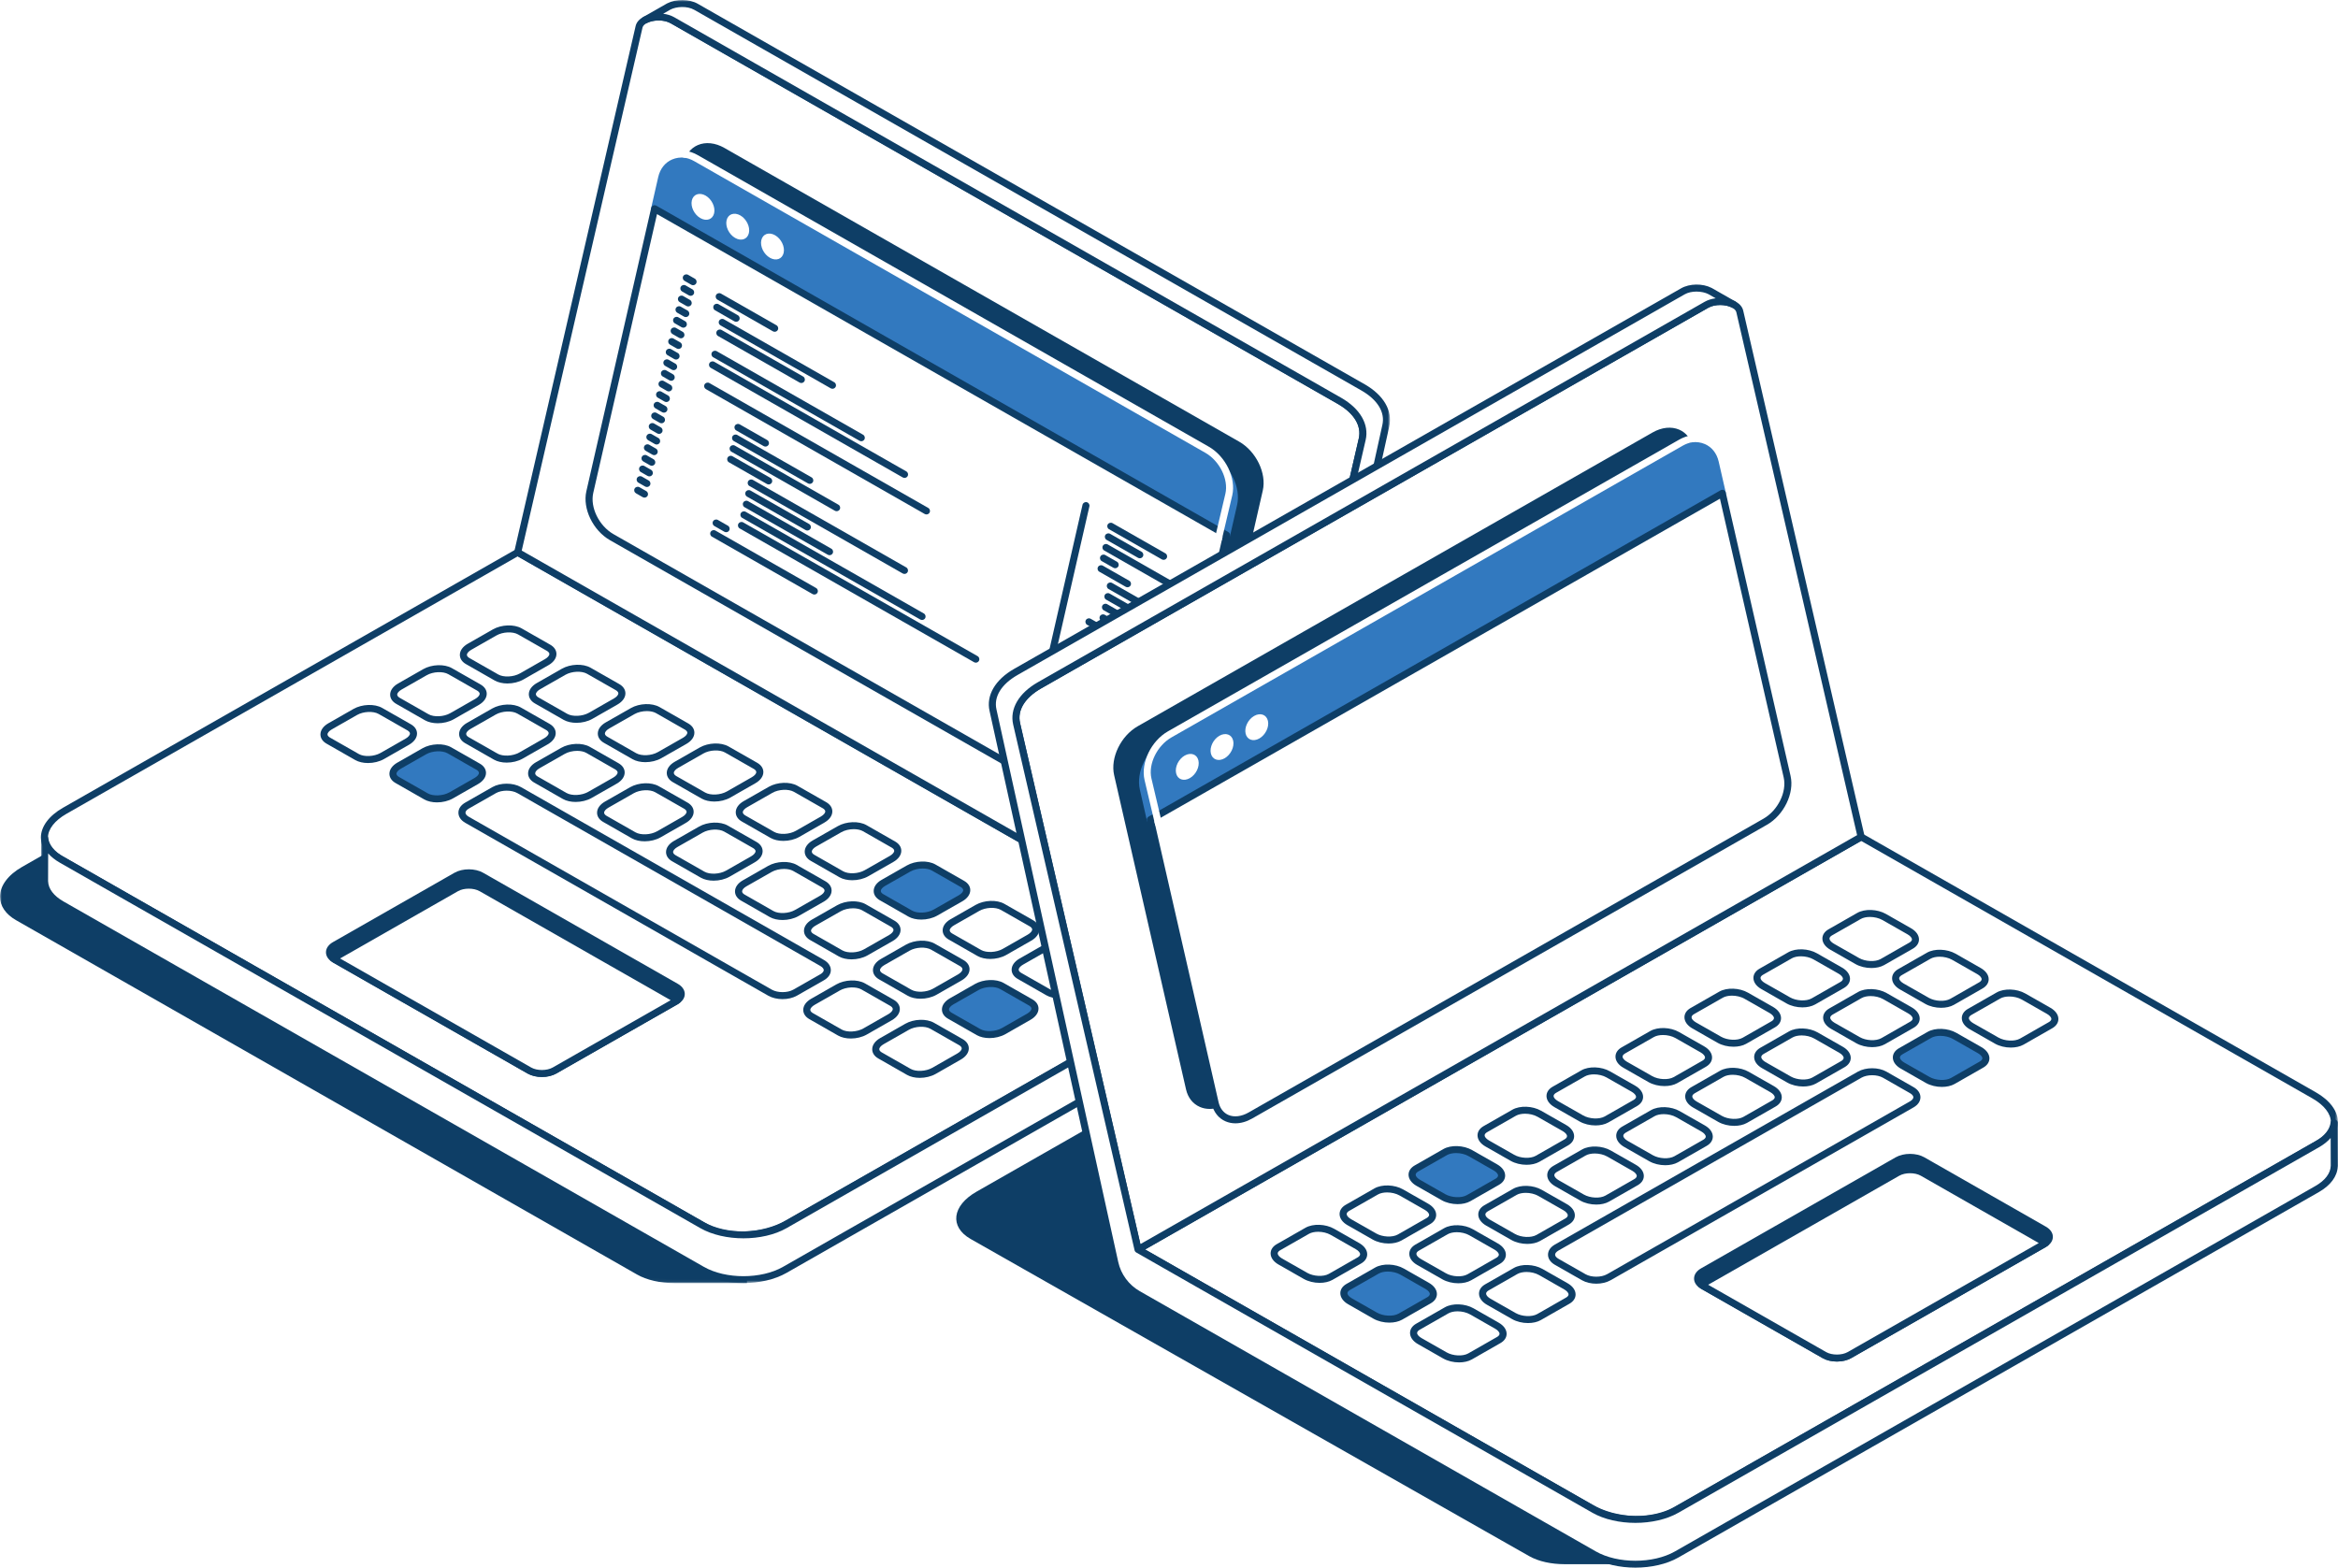 <?xml version="1.0" encoding="UTF-8"?>
<svg width="671px" height="450px" viewBox="0 0 671 450" version="1.1" xmlns="http://www.w3.org/2000/svg" xmlns:xlink="http://www.w3.org/1999/xlink">
    <title>lk_3</title>
    <defs>
        <polygon id="path-1" points="0 0 339.126 0 339.126 193.96 0 193.96"></polygon>
        <polygon id="path-3" points="-1.21400851e-14 0 387.159 0 387.159 368.313 -1.21400851e-14 368.313"></polygon>
        <polygon id="path-5" points="0 0 345.375 0 345.375 197.938 0 197.938"></polygon>
    </defs>
    <g id="Page-1" stroke="none" stroke-width="1" fill="none" fill-rule="evenodd">
        <g id="lk_3" transform="translate(0, -0)">
            <rect id="Rectangle-Copy-2" fill="#FFFFFF" x="0" y="5.68434189e-14" width="671" height="450"></rect>
            <path d="M337.096,289.816 L136.841,175.526 L6.833,249.722 C-0.204,253.737 -0.969,259.813 5.131,263.288 L183.321,364.985 C186.079,366.56 189.765,367.324 193.624,367.324 L213.369,367.332 L213.4,360.414 L337.096,289.816 Z" id="Fill-1" fill="#0E3E66"></path>
            <g id="Group-5" transform="translate(0, 174.37)">
                <mask id="mask-2" fill="white">
                    <use xlink:href="#path-1"></use>
                </mask>
                <g id="Clip-4"></g>
                <path d="M136.84,2.316 L7.34,76.219 C3.966,78.149 2.029,80.627 2.029,83.029 C2.029,84.943 3.31,86.727 5.638,88.047 L183.828,189.744 C186.312,191.165 189.796,191.952 193.623,191.952 L212.353,191.96 L212.392,185.459 L335.065,115.448 L136.84,2.316 Z M214.376,193.96 L193.623,193.96 C189.444,193.952 185.601,193.079 182.813,191.481 L4.622,89.784 C1.639,88.086 -0.002,85.684 -0.002,83.029 C-0.002,79.894 2.303,76.782 6.325,74.489 L136.84,0 L339.126,115.448 L214.415,186.625 L214.376,193.96 Z" id="Fill-3" fill="#0E3E66" mask="url(#mask-2)"></path>
            </g>
            <path d="M202.334,352.154 L16.872,246.311 C10.779,242.829 11.537,236.76 18.574,232.745 L148.582,158.549 L356.109,276.985 L226.102,351.181 C219.072,355.196 208.426,355.628 202.334,352.154" id="Fill-6" fill="#FFFFFF"></path>
            <path d="M148.58,159.704 L19.08,233.606 C15.706,235.536 13.769,238.015 13.769,240.416 C13.769,242.331 15.05,244.114 17.378,245.442 L202.84,351.285 L202.84,351.285 C208.643,354.598 218.852,354.157 225.592,350.313 L354.084,276.981 L148.58,159.704 Z M212.65,355.485 C208.596,355.485 204.722,354.675 201.825,353.022 L201.825,353.022 L16.362,247.172 C13.379,245.473 11.739,243.072 11.739,240.416 C11.739,237.281 14.05,234.17 18.065,231.877 L148.072,157.681 C148.385,157.496 148.775,157.496 149.088,157.681 L356.615,276.116 C356.927,276.294 357.123,276.626 357.123,276.981 C357.123,277.344 356.927,277.676 356.615,277.854 L226.608,352.05 C222.632,354.32 217.516,355.485 212.65,355.485 L212.65,355.485 Z" id="Fill-8" fill="#0E3E66"></path>
            <path d="M142.991,193.611 C144.537,194.491 147.372,194.352 149.2,193.317 L156.409,189.202 C157.183,188.754 157.667,188.198 157.667,187.735 C157.667,187.303 157.198,186.971 156.925,186.816 L148.677,182.115 C147.138,181.234 144.295,181.366 142.475,182.408 L135.266,186.523 C134.485,186.963 134.001,187.527 134.001,187.982 C134.001,188.415 134.469,188.747 134.751,188.909 L142.991,193.611 Z M145.631,196.197 C144.272,196.197 142.975,195.911 141.975,195.348 L133.735,190.638 C132.603,189.997 131.978,189.048 131.978,187.982 C131.978,186.778 132.806,185.612 134.251,184.786 L141.46,180.671 C143.912,179.273 147.529,179.142 149.692,180.377 L157.94,185.079 C159.073,185.728 159.698,186.67 159.698,187.735 C159.698,188.947 158.862,190.113 157.417,190.939 L150.215,195.054 C148.888,195.811 147.224,196.197 145.631,196.197 L145.631,196.197 Z" id="Fill-10" fill="#0E3E66"></path>
            <path d="M162.786,204.908 C164.325,205.788 167.168,205.649 168.995,204.614 L176.197,200.499 C176.978,200.051 177.462,199.495 177.462,199.032 C177.462,198.6 176.993,198.268 176.72,198.113 L168.472,193.411 C166.933,192.531 164.09,192.663 162.27,193.705 L155.061,197.82 C154.28,198.26 153.796,198.824 153.796,199.279 C153.796,199.712 154.264,200.044 154.546,200.206 L162.786,204.908 Z M165.426,207.494 C164.067,207.494 162.77,207.208 161.77,206.645 L161.77,206.645 L153.53,201.935 C152.398,201.294 151.773,200.345 151.773,199.279 C151.773,198.075 152.601,196.909 154.046,196.083 L161.255,191.968 C163.707,190.57 167.324,190.439 169.487,191.674 L177.735,196.376 C178.868,197.025 179.493,197.967 179.493,199.032 C179.493,200.244 178.657,201.41 177.212,202.236 L170.011,206.351 C168.683,207.108 167.019,207.494 165.426,207.494 L165.426,207.494 Z" id="Fill-12" fill="#0E3E66"></path>
            <path d="M185.65,204.124 C184.408,204.124 183.072,204.425 182.065,205.004 L174.856,209.112 C174.074,209.559 173.598,210.115 173.598,210.578 C173.598,211.011 174.059,211.343 174.34,211.497 L182.58,216.207 C184.127,217.087 186.97,216.948 188.79,215.906 L195.999,211.798 C196.772,211.351 197.256,210.795 197.256,210.331 C197.256,209.899 196.788,209.567 196.514,209.413 L188.266,204.703 C187.587,204.317 186.642,204.124 185.65,204.124 M185.22,218.786 C183.861,218.786 182.565,218.508 181.565,217.944 L173.325,213.234 C172.192,212.586 171.567,211.644 171.567,210.578 C171.567,209.366 172.395,208.201 173.84,207.374 L181.049,203.267 C183.502,201.862 187.118,201.731 189.282,202.966 L197.53,207.675 C198.662,208.324 199.287,209.266 199.287,210.331 C199.287,211.544 198.459,212.709 197.006,213.536 L189.805,217.643 C188.477,218.4 186.814,218.786 185.22,218.786" id="Fill-14" fill="#0E3E66"></path>
            <path d="M202.375,227.502 C203.914,228.382 206.757,228.243 208.585,227.209 L215.794,223.094 C216.567,222.646 217.051,222.09 217.051,221.627 C217.051,221.194 216.583,220.862 216.309,220.708 L208.061,216.006 C206.523,215.126 203.68,215.257 201.86,216.3 L194.651,220.415 C193.87,220.855 193.385,221.418 193.385,221.874 C193.385,222.306 193.854,222.638 194.135,222.8 L202.375,227.502 Z M205.015,230.089 C203.656,230.089 202.36,229.803 201.36,229.239 L201.36,229.239 L193.12,224.53 C191.987,223.889 191.362,222.939 191.362,221.874 C191.362,220.669 192.19,219.504 193.635,218.678 L200.844,214.562 C203.297,213.165 206.913,213.034 209.077,214.269 L217.325,218.971 C218.457,219.619 219.082,220.561 219.082,221.627 C219.082,222.839 218.246,224.005 216.801,224.831 L209.6,228.946 C208.272,229.703 206.609,230.089 205.015,230.089 L205.015,230.089 Z" id="Fill-16" fill="#0E3E66"></path>
            <path d="M222.17,238.799 C223.709,239.679 226.552,239.54 228.38,238.506 L235.589,234.391 C236.362,233.943 236.847,233.387 236.847,232.924 C236.847,232.491 236.378,232.159 236.105,232.005 L227.857,227.303 C226.318,226.423 223.475,226.554 221.655,227.596 L214.446,231.712 C213.665,232.152 213.18,232.715 213.18,233.171 C213.18,233.603 213.649,233.935 213.93,234.097 L222.17,238.799 Z M224.81,241.386 C223.451,241.386 222.155,241.1 221.155,240.536 L221.155,240.536 L212.915,235.827 C211.782,235.186 211.158,234.236 211.158,233.171 C211.158,231.966 211.985,230.801 213.43,229.974 L220.64,225.859 C223.092,224.462 226.708,224.331 228.872,225.566 L237.12,230.268 C238.252,230.916 238.877,231.858 238.877,232.924 C238.877,234.136 238.042,235.302 236.597,236.128 L229.395,240.243 C228.067,241 226.404,241.386 224.81,241.386 L224.81,241.386 Z" id="Fill-18" fill="#0E3E66"></path>
            <path d="M245.034,238.016 C243.792,238.016 242.456,238.317 241.449,238.896 L234.239,243.003 C233.458,243.451 232.982,244.007 232.982,244.47 C232.982,244.902 233.443,245.234 233.724,245.389 L241.964,250.098 C243.511,250.979 246.354,250.84 248.173,249.797 L255.383,245.69 C256.156,245.242 256.64,244.686 256.64,244.223 C256.64,243.791 256.172,243.459 255.898,243.304 L247.65,238.595 C246.971,238.209 246.026,238.016 245.034,238.016 M244.604,252.677 C243.245,252.677 241.948,252.399 240.949,251.836 L232.709,247.126 C231.576,246.477 230.951,245.536 230.951,244.47 C230.951,243.258 231.779,242.092 233.224,241.266 L240.433,237.159 C242.886,235.753 246.502,235.63 248.666,236.857 L256.914,241.567 C258.046,242.216 258.671,243.158 258.671,244.223 C258.671,245.435 257.843,246.601 256.39,247.427 L249.189,251.535 C247.861,252.291 246.197,252.677 244.604,252.677" id="Fill-20" fill="#0E3E66"></path>
            <path d="M261.253,262.261 L253.013,257.559 C251.162,256.501 251.388,254.656 253.528,253.436 L260.738,249.321 C262.87,248.101 266.103,247.97 267.955,249.028 L276.203,253.73 C278.054,254.787 277.819,256.633 275.679,257.852 L268.478,261.968 C266.338,263.187 263.104,263.319 261.253,262.261" id="Fill-22" fill="#3279BF"></path>
            <path d="M264.829,249.313 C263.587,249.313 262.251,249.614 261.244,250.193 L254.035,254.3 C253.253,254.748 252.777,255.304 252.777,255.767 C252.777,256.199 253.238,256.531 253.519,256.686 L261.759,261.395 C263.306,262.276 266.149,262.137 267.969,261.094 L275.178,256.987 C275.951,256.539 276.435,255.983 276.435,255.52 C276.435,255.088 275.967,254.756 275.693,254.601 L267.445,249.892 C266.766,249.506 265.821,249.313 264.829,249.313 M264.399,263.974 C263.04,263.974 261.744,263.696 260.744,263.133 L252.504,258.423 C251.371,257.774 250.746,256.832 250.746,255.767 C250.746,254.555 251.574,253.389 253.019,252.563 L260.228,248.456 C262.681,247.05 266.297,246.919 268.461,248.154 L276.709,252.864 C277.841,253.513 278.466,254.455 278.466,255.52 C278.466,256.732 277.638,257.898 276.185,258.724 L268.984,262.831 C267.656,263.588 265.993,263.974 264.399,263.974" id="Fill-24" fill="#0E3E66"></path>
            <path d="M281.555,272.69 C283.094,273.57 285.937,273.431 287.765,272.397 L294.974,268.282 C295.747,267.834 296.231,267.278 296.231,266.815 C296.231,266.382 295.763,266.05 295.489,265.896 L287.241,261.194 C285.703,260.314 282.859,260.445 281.04,261.487 L273.83,265.602 C273.049,266.043 272.565,266.606 272.565,267.062 C272.565,267.494 273.034,267.826 273.315,267.988 L281.555,272.69 Z M284.195,275.276 C282.836,275.276 281.54,274.991 280.54,274.427 L280.54,274.427 L272.3,269.718 C271.167,269.077 270.542,268.127 270.542,267.062 C270.542,265.857 271.37,264.691 272.815,263.865 L280.024,259.75 C282.477,258.353 286.093,258.221 288.257,259.457 L296.505,264.159 C297.637,264.807 298.262,265.749 298.262,266.815 C298.262,268.027 297.426,269.193 295.981,270.019 L288.78,274.134 C287.452,274.89 285.788,275.276 284.195,275.276 L284.195,275.276 Z" id="Fill-26" fill="#0E3E66"></path>
            <path d="M301.349,283.987 C302.896,284.867 305.731,284.728 307.559,283.694 L314.76,279.578 C315.541,279.131 316.026,278.575 316.026,278.112 C316.026,277.679 315.557,277.347 315.284,277.193 L307.036,272.491 C305.497,271.611 302.654,271.742 300.834,272.784 L293.625,276.899 C292.844,277.339 292.36,277.903 292.36,278.359 C292.36,278.791 292.828,279.123 293.109,279.285 L301.349,283.987 Z M303.989,286.573 C302.63,286.573 301.334,286.288 300.334,285.724 L300.334,285.724 L292.094,281.015 C290.961,280.374 290.337,279.424 290.337,278.359 C290.337,277.154 291.164,275.988 292.609,275.162 L299.819,271.047 C302.271,269.65 305.887,269.518 308.051,270.754 L316.299,275.456 C317.431,276.104 318.056,277.046 318.056,278.112 C318.056,279.324 317.221,280.49 315.776,281.316 L308.574,285.431 C307.246,286.187 305.583,286.573 303.989,286.573 L303.989,286.573 Z" id="Fill-28" fill="#0E3E66"></path>
            <path d="M122.985,205.028 C124.531,205.908 127.366,205.769 129.194,204.735 L136.403,200.62 C137.176,200.172 137.661,199.616 137.661,199.153 C137.661,198.72 137.192,198.388 136.919,198.234 L128.671,193.532 C127.132,192.652 124.289,192.783 122.469,193.825 L115.26,197.94 C114.479,198.381 113.995,198.944 113.995,199.4 C113.995,199.832 114.463,200.164 114.744,200.326 L122.985,205.028 Z M125.625,207.615 C124.266,207.615 122.969,207.329 121.969,206.765 L121.969,206.765 L113.729,202.056 C112.597,201.415 111.972,200.465 111.972,199.4 C111.972,198.195 112.8,197.029 114.245,196.203 L121.454,192.088 C123.906,190.691 127.523,190.559 129.686,191.795 L137.934,196.497 C139.067,197.145 139.692,198.087 139.692,199.153 C139.692,200.365 138.856,201.531 137.411,202.357 L130.209,206.472 C128.882,207.228 127.218,207.615 125.625,207.615 L125.625,207.615 Z" id="Fill-30" fill="#0E3E66"></path>
            <path d="M142.78,216.325 C144.318,217.205 147.162,217.066 148.989,216.032 L156.191,211.916 C156.972,211.469 157.456,210.913 157.456,210.45 C157.456,210.017 156.987,209.685 156.714,209.531 L148.466,204.829 C146.927,203.949 144.084,204.08 142.264,205.122 L135.055,209.237 C134.274,209.677 133.79,210.241 133.79,210.697 C133.79,211.129 134.258,211.461 134.532,211.623 L142.78,216.325 Z M145.42,218.911 C144.061,218.911 142.764,218.626 141.764,218.062 L133.524,213.353 C132.392,212.712 131.767,211.77 131.767,210.697 C131.767,209.492 132.595,208.326 134.04,207.5 L141.249,203.385 C143.701,201.988 147.318,201.856 149.481,203.092 L157.729,207.794 C158.862,208.442 159.487,209.384 159.487,210.45 C159.487,211.662 158.651,212.828 157.206,213.654 L150.005,217.769 C148.677,218.525 147.013,218.911 145.42,218.911 L145.42,218.911 Z" id="Fill-32" fill="#0E3E66"></path>
            <path d="M165.644,215.542 C164.402,215.542 163.066,215.843 162.059,216.422 L154.85,220.53 C154.068,220.978 153.592,221.533 153.592,221.997 C153.592,222.429 154.053,222.761 154.334,222.915 L162.574,227.625 C164.121,228.505 166.964,228.366 168.784,227.324 L175.993,223.217 C176.766,222.769 177.25,222.213 177.25,221.75 C177.25,221.317 176.782,220.985 176.508,220.831 L168.26,216.121 C167.581,215.735 166.636,215.542 165.644,215.542 M165.214,230.204 C163.855,230.204 162.559,229.926 161.559,229.362 L153.319,224.653 C152.186,224.004 151.561,223.062 151.561,221.997 C151.561,220.784 152.389,219.619 153.834,218.793 L161.043,214.685 C163.496,213.28 167.112,213.149 169.276,214.384 L177.524,219.094 C178.656,219.742 179.281,220.684 179.281,221.75 C179.281,222.962 178.453,224.128 177,224.954 L169.799,229.061 C168.471,229.818 166.808,230.204 165.214,230.204" id="Fill-34" fill="#0E3E66"></path>
            <path d="M182.369,238.92 C183.916,239.8 186.751,239.661 188.579,238.626 L195.788,234.511 C196.561,234.063 197.045,233.507 197.045,233.044 C197.045,232.612 196.577,232.28 196.303,232.125 L188.055,227.424 C186.517,226.543 183.674,226.675 181.854,227.717 L174.645,231.832 C173.864,232.272 173.379,232.836 173.379,233.291 C173.379,233.724 173.848,234.056 174.129,234.218 L182.369,238.92 Z M185.009,241.506 C183.65,241.506 182.354,241.22 181.354,240.657 L181.354,240.657 L173.114,235.947 C171.981,235.306 171.356,234.357 171.356,233.291 C171.356,232.087 172.184,230.921 173.629,230.095 L180.838,225.98 C183.291,224.582 186.907,224.451 189.071,225.686 L197.319,230.388 C198.451,231.037 199.076,231.979 199.076,233.044 C199.076,234.256 198.248,235.422 196.795,236.248 L189.594,240.363 C188.266,241.12 186.603,241.506 185.009,241.506 L185.009,241.506 Z" id="Fill-36" fill="#0E3E66"></path>
            <path d="M202.164,250.217 C203.703,251.097 206.546,250.958 208.374,249.923 L215.583,245.808 C216.356,245.36 216.841,244.804 216.841,244.341 C216.841,243.909 216.372,243.577 216.099,243.422 L207.851,238.72 C206.312,237.84 203.469,237.972 201.649,239.014 L194.44,243.129 C193.659,243.569 193.174,244.133 193.174,244.588 C193.174,245.021 193.643,245.353 193.924,245.515 L202.164,250.217 Z M204.804,252.803 C203.445,252.803 202.149,252.517 201.149,251.954 L201.149,251.954 L192.909,247.244 C191.776,246.603 191.152,245.654 191.152,244.588 C191.152,243.384 191.979,242.218 193.424,241.392 L200.634,237.277 C203.086,235.879 206.702,235.748 208.866,236.983 L217.114,241.685 C218.246,242.334 218.871,243.276 218.871,244.341 C218.871,245.553 218.043,246.719 216.591,247.545 L209.389,251.66 C208.061,252.417 206.398,252.803 204.804,252.803 L204.804,252.803 Z" id="Fill-38" fill="#0E3E66"></path>
            <path d="M225.028,249.433 C223.786,249.433 222.451,249.734 221.443,250.313 L214.234,254.421 C213.453,254.868 212.977,255.424 212.977,255.887 C212.977,256.32 213.437,256.652 213.719,256.806 L221.959,261.516 C223.505,262.396 226.348,262.257 228.168,261.215 L235.377,257.107 C236.151,256.66 236.635,256.104 236.635,255.64 C236.635,255.208 236.166,254.876 235.893,254.722 L227.645,250.012 C226.965,249.626 226.02,249.433 225.028,249.433 M224.599,264.095 C223.24,264.095 221.943,263.817 220.943,263.253 L212.703,258.543 C211.571,257.895 210.946,256.953 210.946,255.887 C210.946,254.675 211.774,253.509 213.219,252.691 L220.428,248.576 C222.88,247.171 226.497,247.047 228.66,248.275 L236.908,252.984 C238.041,253.633 238.666,254.575 238.666,255.64 C238.666,256.853 237.838,258.018 236.385,258.845 L229.184,262.952 C227.856,263.709 226.192,264.095 224.599,264.095" id="Fill-40" fill="#0E3E66"></path>
            <path d="M244.823,260.73 C243.581,260.73 242.245,261.031 241.238,261.61 L234.029,265.717 C233.247,266.165 232.763,266.729 232.763,267.184 C232.763,267.617 233.232,267.949 233.513,268.103 L241.753,272.813 L241.753,272.813 C243.3,273.693 246.143,273.554 247.963,272.512 L255.172,268.404 C255.945,267.956 256.429,267.401 256.429,266.937 C256.429,266.505 255.961,266.173 255.687,266.019 L247.439,261.309 C246.76,260.923 245.815,260.73 244.823,260.73 M244.393,275.392 C243.034,275.392 241.738,275.114 240.738,274.55 L232.498,269.84 C231.365,269.192 230.74,268.25 230.74,267.184 C230.74,265.972 231.568,264.806 233.013,263.98 L240.222,259.873 C242.675,258.468 246.291,258.336 248.455,259.572 L256.703,264.281 C257.835,264.93 258.46,265.872 258.46,266.937 C258.46,268.149 257.632,269.315 256.179,270.141 L248.978,274.249 C247.65,275.005 245.987,275.392 244.393,275.392" id="Fill-42" fill="#0E3E66"></path>
            <path d="M261.549,284.108 C263.088,284.988 265.931,284.849 267.759,283.815 L274.968,279.7 C275.741,279.252 276.225,278.696 276.225,278.233 C276.225,277.8 275.757,277.468 275.483,277.314 L267.235,272.612 C265.697,271.732 262.853,271.863 261.034,272.905 L253.824,277.021 C253.043,277.461 252.559,278.024 252.559,278.48 C252.559,278.912 253.028,279.244 253.309,279.406 L261.549,284.108 Z M264.189,286.695 C262.83,286.695 261.533,286.409 260.534,285.845 L260.534,285.845 L252.294,281.136 C251.161,280.495 250.536,279.545 250.536,278.48 C250.536,277.275 251.364,276.11 252.809,275.283 L260.018,271.168 C262.471,269.771 266.087,269.64 268.251,270.875 L276.499,275.577 C277.631,276.225 278.256,277.167 278.256,278.233 C278.256,279.445 277.42,280.611 275.975,281.437 L268.774,285.552 C267.446,286.309 265.782,286.695 264.189,286.695 L264.189,286.695 Z" id="Fill-44" fill="#0E3E66"></path>
            <path d="M280.837,296.273 L272.596,291.571 C270.745,290.513 270.972,288.668 273.112,287.448 L280.321,283.333 C282.453,282.113 285.687,281.982 287.538,283.04 L295.786,287.742 C297.637,288.799 297.403,290.645 295.263,291.864 L288.061,295.98 C285.921,297.199 282.688,297.331 280.837,296.273" id="Fill-46" fill="#3279BF"></path>
            <path d="M281.343,295.404 C282.882,296.285 285.725,296.146 287.553,295.111 L294.754,290.996 C295.535,290.548 296.02,289.992 296.02,289.529 C296.02,289.097 295.551,288.765 295.278,288.61 L287.03,283.908 C285.491,283.028 282.648,283.159 280.828,284.202 L273.619,288.317 C272.838,288.757 272.353,289.32 272.353,289.776 C272.353,290.208 272.822,290.54 273.103,290.702 L281.343,295.404 Z M283.983,297.991 C282.624,297.991 281.328,297.705 280.328,297.142 L272.088,292.432 C270.955,291.791 270.331,290.849 270.331,289.776 C270.331,288.572 271.158,287.406 272.603,286.58 L279.813,282.464 C282.265,281.067 285.881,280.936 288.045,282.171 L296.293,286.873 C297.425,287.522 298.05,288.463 298.05,289.529 C298.05,290.741 297.215,291.907 295.77,292.733 L288.568,296.848 C287.24,297.605 285.577,297.991 283.983,297.991 L283.983,297.991 Z" id="Fill-48" fill="#0E3E66"></path>
            <path d="M102.979,216.446 C104.517,217.326 107.36,217.187 109.188,216.153 L116.397,212.038 C117.17,211.59 117.655,211.034 117.655,210.571 C117.655,210.138 117.186,209.806 116.913,209.652 L108.665,204.95 C107.126,204.07 104.283,204.201 102.463,205.243 L95.254,209.359 C94.473,209.799 93.989,210.362 93.989,210.818 C93.989,211.25 94.457,211.582 94.738,211.744 L102.979,216.446 Z M105.619,219.033 C104.26,219.033 102.963,218.747 101.963,218.183 L101.963,218.183 L93.723,213.474 C92.591,212.833 91.966,211.883 91.966,210.818 C91.966,209.613 92.794,208.448 94.239,207.621 L101.448,203.506 C103.9,202.109 107.517,201.978 109.68,203.213 L117.928,207.915 C119.061,208.563 119.685,209.505 119.685,210.571 C119.685,211.783 118.85,212.949 117.405,213.775 L110.203,217.89 C108.876,218.647 107.212,219.033 105.619,219.033 L105.619,219.033 Z" id="Fill-50" fill="#0E3E66"></path>
            <path d="M122.267,228.611 L114.019,223.909 C112.168,222.851 112.402,221.006 114.542,219.786 L121.751,215.671 C123.884,214.451 127.117,214.32 128.968,215.378 L137.216,220.08 C139.067,221.137 138.833,222.983 136.693,224.202 L129.492,228.318 C127.352,229.537 124.118,229.669 122.267,228.611" id="Fill-52" fill="#3279BF"></path>
            <path d="M122.774,227.743 C124.312,228.623 127.156,228.484 128.983,227.45 L136.185,223.335 C136.966,222.887 137.45,222.331 137.45,221.868 C137.45,221.435 136.981,221.103 136.708,220.949 L128.46,216.247 C126.921,215.367 124.078,215.498 122.258,216.54 L115.049,220.656 C114.268,221.096 113.784,221.659 113.784,222.115 C113.784,222.547 114.252,222.879 114.534,223.041 L122.774,227.743 Z M125.414,230.33 C124.055,230.33 122.758,230.044 121.758,229.48 L121.758,229.48 L113.518,224.771 C112.386,224.13 111.761,223.18 111.761,222.115 C111.761,220.91 112.589,219.745 114.034,218.918 L121.243,214.803 C123.695,213.406 127.312,213.275 129.475,214.51 L137.723,219.212 C138.856,219.86 139.481,220.802 139.481,221.868 C139.481,223.08 138.645,224.246 137.2,225.072 L129.999,229.187 C128.671,229.944 127.007,230.33 125.414,230.33 L125.414,230.33 Z" id="Fill-54" fill="#0E3E66"></path>
            <path d="M241.543,295.526 C243.082,296.406 245.925,296.267 247.752,295.232 L254.962,291.117 C255.735,290.669 256.219,290.113 256.219,289.65 C256.219,289.218 255.751,288.886 255.477,288.731 L247.229,284.029 C245.69,283.149 242.847,283.281 241.028,284.323 L233.818,288.438 C233.037,288.878 232.553,289.442 232.553,289.897 C232.553,290.33 233.022,290.662 233.303,290.824 L241.543,295.526 Z M244.183,298.112 C242.824,298.112 241.527,297.826 240.528,297.263 L240.528,297.263 L232.288,292.553 C231.155,291.912 230.53,290.963 230.53,289.897 C230.53,288.693 231.358,287.527 232.803,286.701 L240.012,282.586 C242.465,281.188 246.081,281.057 248.245,282.292 L256.493,286.994 C257.625,287.643 258.25,288.585 258.25,289.65 C258.25,290.862 257.414,292.028 255.969,292.854 L248.768,296.969 C247.44,297.726 245.776,298.112 244.183,298.112 L244.183,298.112 Z" id="Fill-56" fill="#0E3E66"></path>
            <path d="M261.338,306.823 C262.877,307.703 265.72,307.564 267.548,306.529 L274.749,302.414 C275.53,301.966 276.014,301.41 276.014,300.947 C276.014,300.515 275.546,300.183 275.272,300.028 L267.024,295.326 C265.486,294.446 262.643,294.577 260.823,295.62 L253.614,299.735 C252.832,300.175 252.348,300.739 252.348,301.194 C252.348,301.626 252.817,301.958 253.098,302.121 L261.338,306.823 Z M263.978,309.409 C262.619,309.409 261.323,309.123 260.323,308.56 L260.323,308.56 L252.083,303.85 C250.95,303.209 250.325,302.26 250.325,301.194 C250.325,299.99 251.153,298.824 252.598,297.998 L259.807,293.883 C262.26,292.485 265.876,292.354 268.04,293.589 L276.288,298.291 C277.42,298.94 278.045,299.882 278.045,300.947 C278.045,302.159 277.209,303.325 275.764,304.151 L268.563,308.266 C267.235,309.023 265.572,309.409 263.978,309.409 L263.978,309.409 Z" id="Fill-58" fill="#0E3E66"></path>
            <path d="M145.414,226.965 C144.289,226.965 143.156,227.204 142.321,227.683 L134.572,232.099 C133.948,232.462 133.588,232.894 133.588,233.288 C133.588,233.69 133.948,234.122 134.572,234.477 L221.496,284.083 C223.176,285.04 226.011,285.04 227.69,284.083 L235.431,279.666 C236.055,279.311 236.415,278.879 236.415,278.477 C236.415,278.084 236.055,277.651 235.431,277.289 L235.431,277.289 L148.507,227.683 C147.671,227.204 146.538,226.965 145.414,226.965 M224.589,286.808 C223.113,286.808 221.637,286.476 220.481,285.82 L133.557,236.214 C132.268,235.481 131.565,234.439 131.565,233.288 C131.565,232.138 132.268,231.103 133.557,230.37 L141.305,225.946 C143.609,224.633 147.218,224.633 149.522,225.946 L236.446,275.551 C237.735,276.293 238.445,277.327 238.445,278.477 C238.445,279.628 237.735,280.67 236.446,281.404 L228.706,285.82 C227.55,286.476 226.073,286.808 224.589,286.808" id="Fill-60" fill="#0E3E66"></path>
            <path d="M194.017,287.393 L159.127,307.305 C157.143,308.44 153.926,308.44 151.934,307.305 L96.065,275.419 C95.908,275.326 95.76,275.233 95.643,275.133 C94.089,274.006 94.229,272.353 96.065,271.311 L130.947,251.399 C132.938,250.264 136.164,250.264 138.148,251.392 L194.025,283.286 C195.861,284.328 196.001,285.98 194.439,287.115 C194.314,287.216 194.173,287.301 194.017,287.393" id="Fill-62" fill="#0E3E66"></path>
            <path d="M134.555,251.548 C133.423,251.548 132.298,251.787 131.454,252.266 L96.565,272.177 C95.963,272.525 95.612,272.942 95.587,273.32 C95.565,273.768 95.987,274.138 96.244,274.331 C96.377,274.44 96.471,274.494 96.565,274.548 L152.441,306.434 C154.121,307.392 156.948,307.392 158.62,306.434 L193.51,286.522 C193.611,286.468 193.705,286.414 193.783,286.345 C194.095,286.121 194.525,285.735 194.502,285.295 C194.478,284.909 194.119,284.492 193.517,284.152 L137.64,252.266 C136.805,251.787 135.68,251.548 134.555,251.548 M155.534,309.16 C154.058,309.16 152.582,308.828 151.426,308.171 L95.557,276.285 C95.338,276.161 95.151,276.038 94.987,275.899 C94.026,275.204 93.503,274.239 93.558,273.212 C93.62,272.123 94.331,271.143 95.557,270.44 L130.439,250.529 C132.743,249.216 136.352,249.216 138.656,250.529 L194.533,282.415 C195.751,283.11 196.462,284.098 196.524,285.187 C196.579,286.214 196.056,287.186 195.04,287.92 C194.923,288.013 194.736,288.144 194.525,288.26 L159.635,308.171 C158.487,308.828 157.011,309.16 155.534,309.16" id="Fill-64" fill="#0E3E66"></path>
            <path d="M194.017,287.393 L159.127,307.305 C157.143,308.44 153.926,308.44 151.934,307.305 L96.065,275.419 C95.908,275.326 95.76,275.233 95.643,275.133 C95.76,275.033 95.908,274.948 96.065,274.855 L130.947,254.943 C132.938,253.808 136.156,253.816 138.148,254.951 L194.017,286.83 C194.173,286.922 194.314,287.015 194.439,287.115 C194.314,287.216 194.173,287.301 194.017,287.393" id="Fill-66" fill="#FFFFFF"></path>
            <path d="M97.599,275.136 L152.445,306.436 C154.116,307.393 156.951,307.393 158.623,306.436 L192.482,287.111 L137.644,255.819 C135.964,254.861 133.129,254.861 131.458,255.811 L97.599,275.136 Z M155.53,309.153 C154.054,309.153 152.577,308.829 151.429,308.173 L95.552,276.286 C95.341,276.163 95.154,276.039 94.982,275.9 C94.756,275.707 94.631,275.429 94.631,275.136 C94.631,274.843 94.756,274.565 94.982,274.372 C95.154,274.233 95.341,274.109 95.552,273.986 L130.442,254.082 C132.746,252.761 136.355,252.769 138.659,254.082 L194.528,285.968 C194.739,286.084 194.926,286.207 195.09,286.346 C195.317,286.539 195.45,286.817 195.45,287.111 C195.45,287.404 195.317,287.69 195.09,287.875 C194.926,288.014 194.739,288.138 194.52,288.261 L159.638,308.173 C158.49,308.829 157.014,309.153 155.53,309.153 L155.53,309.153 Z" id="Fill-68" fill="#0E3E66"></path>
            <path d="M384.396,115.049 L192.989,5.817 C189.685,3.925 184.031,5.022 183.414,7.67 L148.578,158.548 L356.106,276.984 L390.956,126.075 C391.886,122.021 389.465,117.945 384.396,115.049" id="Fill-70" fill="#FFFFFF"></path>
            <path d="M149.735,158.048 L355.427,275.434 L389.965,125.853 C390.801,122.224 388.591,118.603 383.889,115.916 L192.482,6.684 C190.756,5.696 187.96,5.595 185.984,6.452 C185.101,6.831 184.531,7.356 184.406,7.888 L149.735,158.048 Z M356.106,277.99 C355.935,277.99 355.755,277.943 355.599,277.851 L148.071,159.415 C147.689,159.191 147.493,158.751 147.595,158.326 L182.43,7.448 C182.704,6.267 183.68,5.255 185.172,4.615 C187.367,3.665 190.928,3.48 193.498,4.947 L384.904,114.179 C390.348,117.291 392.98,121.815 391.941,126.301 L357.098,277.21 C357.028,277.519 356.809,277.773 356.513,277.905 C356.388,277.959 356.247,277.99 356.106,277.99 L356.106,277.99 Z" id="Fill-72" fill="#0E3E66"></path>
            <path d="M391.163,111.187 L199.756,1.955 C197.46,0.635 194.016,0.774 191.93,1.87 L191.93,1.87 L185.135,5.746 L185.135,5.746 C187.22,4.642 190.681,4.495 192.992,5.815 L384.399,115.048 C389.468,117.943 391.889,122.02 390.952,126.073 L356.109,276.982 L225.219,351.688 C218.674,355.417 208.059,355.417 201.514,351.688 L17.692,246.779 C14.692,245.065 13.084,242.872 12.834,240.633 L12.818,240.625 L12.787,252.785 C12.787,252.832 12.787,252.878 12.787,252.924 L12.787,253.048 L12.795,253.048 C12.88,255.433 14.497,257.804 17.692,259.626 L201.514,364.527 C208.059,368.264 218.674,368.264 225.219,364.527 L356.109,289.829 L356.109,289.829 C359.514,287.884 361.935,284.61 362.779,280.804 L397.716,122.213 C398.653,118.159 396.232,114.083 391.163,111.187" id="Fill-74" fill="#FFFFFF"></path>
            <g id="Group-78" transform="translate(11.77, 0)">
                <mask id="mask-4" fill="white">
                    <use xlink:href="#path-3"></use>
                </mask>
                <g id="Clip-77"></g>
                <path d="M2.031,252.904 C2.039,252.943 2.039,252.974 2.039,253.012 C2.117,255.143 3.671,257.181 6.428,258.756 L190.25,363.665 C196.506,367.232 206.684,367.232 212.94,363.665 L343.83,288.96 C346.985,287.161 349.242,284.111 350.016,280.591 L384.96,122 C385.804,118.355 383.586,114.734 378.884,112.055 L187.485,2.823 C185.415,1.641 182.322,1.873 180.635,2.753 C180.628,2.761 180.62,2.761 180.612,2.769 L178.558,3.942 C179.706,4.089 180.807,4.421 181.729,4.946 L373.135,114.178 C378.579,117.29 381.203,121.814 380.172,126.3 L345.329,277.209 C345.267,277.479 345.087,277.711 344.845,277.85 L213.955,352.555 C207.144,356.439 196.053,356.439 189.235,352.555 L5.413,247.646 C4.046,246.867 2.921,245.963 2.054,244.983 L2.031,252.904 Z M201.599,368.313 C197.116,368.313 192.64,367.341 189.235,365.395 L5.413,260.494 C2.093,258.594 0.18,256.023 0.023,253.236 C0.008,253.174 0,253.113 0,253.043 L0.031,240.628 C0.031,240.304 0.195,240.003 0.461,239.81 C0.726,239.625 1.062,239.578 1.375,239.679 C1.75,239.802 2.031,240.134 2.07,240.52 C2.296,242.52 3.843,244.435 6.428,245.909 L190.25,350.818 C196.506,354.385 206.684,354.385 212.94,350.818 L343.447,276.337 L378.196,125.852 C379.032,122.223 376.822,118.602 372.12,115.916 L180.713,6.683 C178.636,5.494 175.535,5.733 173.848,6.629 C173.668,6.729 173.465,6.768 173.262,6.745 C172.825,6.698 172.465,6.382 172.372,5.957 C172.286,5.533 172.473,5.1 172.856,4.876 L179.651,1.001 C179.682,0.985 179.714,0.97 179.745,0.954 C182.307,-0.366 186.056,-0.312 188.493,1.086 L379.899,110.318 C385.343,113.422 387.975,117.954 386.936,122.44 L352,281.023 C351.101,285.092 348.493,288.612 344.845,290.697 L213.955,365.395 C210.55,367.341 206.074,368.313 201.599,368.313 L201.599,368.313 Z" id="Fill-76" fill="#0E3E66" mask="url(#mask-4)"></path>
            </g>
            <path d="M355.127,127.646 L207.358,43.313 C202.828,40.727 198.314,42.34 197.275,46.911 L195.244,55.782 L176.647,137.12 C175.601,141.69 178.42,147.489 182.943,150.075 L330.719,234.408 C335.241,236.987 339.756,235.381 340.802,230.811 L359.399,149.465 L361.43,140.594 C362.477,136.023 359.649,130.225 355.127,127.646" id="Fill-79" fill="#0E3E66"></path>
            <path d="M203.08,43.086 C202.369,43.086 201.69,43.217 201.073,43.48 C199.659,44.098 198.659,45.387 198.261,47.132 L177.633,137.341 C176.68,141.51 179.289,146.829 183.452,149.207 L331.22,233.541 C333.251,234.691 335.352,234.946 337,234.236 C338.414,233.626 339.414,232.328 339.812,230.591 L360.44,140.375 C361.393,136.206 358.784,130.886 354.621,128.516 L206.852,44.183 C205.579,43.457 204.283,43.086 203.08,43.086 M334.993,236.637 C333.438,236.637 331.79,236.173 330.205,235.27 L182.436,150.937 C177.563,148.157 174.524,141.857 175.657,136.901 L196.285,46.684 C196.824,44.314 198.237,42.523 200.26,41.65 C202.502,40.677 205.275,40.971 207.868,42.445 L355.636,126.779 C360.51,129.558 363.556,135.858 362.416,140.815 L341.788,231.031 C341.249,233.409 339.835,235.201 337.812,236.073 C336.938,236.451 335.985,236.637 334.993,236.637" id="Fill-81" fill="#0E3E66"></path>
            <path d="M354.058,144.729 C355.104,140.158 352.285,134.36 347.755,131.781 L199.986,47.448 C195.464,44.861 190.949,46.475 189.903,51.045 L187.872,59.917 L352.027,153.6 L354.058,144.729 Z" id="Fill-83" fill="#3279BF"></path>
            <path d="M189.025,59.417 L351.345,152.05 L353.071,144.507 C354.024,140.346 351.408,135.026 347.252,132.648 L199.476,48.315 C197.453,47.157 195.352,46.902 193.696,47.62 C192.283,48.23 191.291,49.527 190.892,51.264 L189.025,59.417 Z M352.025,154.606 C351.853,154.606 351.681,154.559 351.525,154.467 L187.362,60.784 C186.979,60.567 186.784,60.12 186.885,59.695 L188.908,50.824 C189.455,48.446 190.869,46.655 192.884,45.782 C195.133,44.809 197.906,45.103 200.491,46.577 L348.26,130.911 C353.134,133.69 356.18,139.99 355.047,144.947 L354.055,144.731 L355.047,144.947 L353.016,153.826 C352.946,154.135 352.728,154.389 352.431,154.521 C352.306,154.575 352.165,154.606 352.025,154.606 L352.025,154.606 Z" id="Fill-85" fill="#3279BF"></path>
            <path d="M187.872,59.917 L169.275,141.262 C168.228,145.825 171.048,151.623 175.57,154.21 L323.346,238.543 C327.869,241.122 332.383,239.516 333.43,234.945 L352.027,153.6 L187.872,59.917 Z" id="Fill-87" fill="#FFFFFF"></path>
            <path d="M188.558,61.465 L170.265,141.483 C169.312,145.644 171.921,150.964 176.084,153.342 L323.853,237.675 C325.875,238.825 327.984,239.08 329.632,238.37 C331.046,237.76 332.038,236.463 332.436,234.726 L350.877,154.098 L188.558,61.465 Z M327.625,240.771 C326.071,240.771 324.415,240.308 322.837,239.405 L175.069,155.071 C170.195,152.292 167.149,145.999 168.281,141.035 L186.886,59.697 C186.956,59.388 187.167,59.126 187.464,58.995 C187.761,58.871 188.097,58.887 188.378,59.049 L352.533,152.732 C352.924,152.956 353.119,153.396 353.017,153.82 L334.42,235.166 C333.874,237.544 332.46,239.335 330.445,240.207 C329.57,240.586 328.617,240.771 327.625,240.771 L327.625,240.771 Z" id="Fill-89" fill="#0E3E66"></path>
            <path d="M204.956,61.206 C204.55,62.989 202.785,63.623 201.012,62.611 C199.246,61.6 198.145,59.338 198.551,57.554 C198.957,55.763 200.723,55.137 202.496,56.141 C204.261,57.153 205.362,59.422 204.956,61.206" id="Fill-91" fill="#FFFFFF"></path>
            <path d="M214.93,66.898 C214.524,68.682 212.759,69.315 210.986,68.304 C209.221,67.292 208.119,65.03 208.525,63.247 C208.932,61.455 210.697,60.83 212.47,61.834 C214.235,62.845 215.336,65.115 214.93,66.898" id="Fill-93" fill="#FFFFFF"></path>
            <path d="M224.903,72.591 C224.497,74.374 222.732,75.007 220.959,73.996 C219.194,72.985 218.093,70.722 218.499,68.939 C218.905,67.148 220.67,66.522 222.443,67.526 C224.208,68.538 225.31,70.807 224.903,72.591" id="Fill-95" fill="#FFFFFF"></path>
            <path d="M349.671,155.687 C349.593,155.687 349.515,155.68 349.437,155.664 C348.898,155.533 348.554,155 348.679,154.46 L351.686,141.721 C352.631,137.598 350.038,132.324 345.914,129.97 L199.302,46.3 C198.326,45.737 197.334,45.389 196.373,45.266 C195.811,45.189 195.428,44.687 195.498,44.139 C195.568,43.59 196.084,43.204 196.638,43.274 C197.865,43.436 199.107,43.868 200.317,44.563 L346.93,128.232 C351.764,130.997 354.787,137.243 353.662,142.168 L350.655,154.915 C350.546,155.379 350.132,155.687 349.671,155.687" id="Fill-97" fill="#FFFFFF"></path>
            <path d="M222.332,95.237 C222.16,95.237 221.988,95.191 221.824,95.106 L205.907,86.019 C205.422,85.741 205.25,85.123 205.532,84.644 C205.813,84.166 206.43,84.004 206.922,84.282 L222.84,93.369 C223.324,93.647 223.488,94.257 223.215,94.735 C223.027,95.06 222.684,95.237 222.332,95.237" id="Fill-99" fill="#0E3E66"></path>
            <path d="M211.272,92.372 C211.101,92.372 210.929,92.326 210.765,92.241 L205.211,89.068 C204.719,88.79 204.555,88.172 204.836,87.693 C205.118,87.215 205.735,87.053 206.219,87.33 L211.78,90.504 C212.264,90.782 212.428,91.392 212.155,91.87 C211.96,92.195 211.624,92.372 211.272,92.372" id="Fill-101" fill="#0E3E66"></path>
            <path d="M238.918,111.597 C238.746,111.597 238.574,111.55 238.41,111.465 L206.777,93.407 C206.293,93.129 206.121,92.519 206.402,92.04 C206.684,91.561 207.301,91.392 207.785,91.67 L239.426,109.728 C239.91,110.006 240.074,110.616 239.801,111.095 C239.605,111.419 239.269,111.597 238.918,111.597" id="Fill-103" fill="#0E3E66"></path>
            <path d="M229.986,109.945 C229.814,109.945 229.642,109.899 229.478,109.814 L206.078,96.457 C205.593,96.179 205.429,95.562 205.71,95.083 C205.984,94.604 206.609,94.442 207.093,94.72 L230.493,108.077 C230.978,108.355 231.142,108.965 230.868,109.443 C230.673,109.768 230.337,109.945 229.986,109.945" id="Fill-105" fill="#0E3E66"></path>
            <path d="M247.19,126.657 C247.018,126.657 246.846,126.61 246.682,126.525 L204.685,102.553 C204.201,102.275 204.037,101.665 204.31,101.186 C204.591,100.707 205.208,100.538 205.7,100.815 L247.698,124.788 C248.182,125.066 248.346,125.676 248.073,126.155 C247.885,126.479 247.542,126.657 247.19,126.657" id="Fill-107" fill="#0E3E66"></path>
            <path d="M259.6,137.186 C259.429,137.186 259.257,137.14 259.093,137.055 L203.989,105.601 C203.505,105.323 203.333,104.713 203.614,104.234 C203.895,103.756 204.512,103.586 205.004,103.864 L260.108,135.318 C260.592,135.596 260.756,136.206 260.483,136.684 C260.288,137.009 259.952,137.186 259.6,137.186" id="Fill-109" fill="#0E3E66"></path>
            <path d="M265.892,147.67 C265.72,147.67 265.548,147.624 265.384,147.539 L202.595,111.699 C202.111,111.421 201.939,110.811 202.22,110.333 C202.501,109.854 203.118,109.684 203.602,109.962 L266.399,145.802 C266.884,146.08 267.048,146.69 266.774,147.168 C266.587,147.493 266.243,147.67 265.892,147.67" id="Fill-111" fill="#0E3E66"></path>
            <path d="M219.684,128.192 C219.513,128.192 219.341,128.146 219.177,128.061 L211.296,123.56 C210.812,123.282 210.64,122.672 210.921,122.186 C211.202,121.707 211.819,121.545 212.311,121.823 L220.192,126.324 C220.676,126.602 220.84,127.212 220.567,127.69 C220.372,128.015 220.036,128.192 219.684,128.192" id="Fill-113" fill="#0E3E66"></path>
            <path d="M233.713,170.664 C233.541,170.664 233.369,170.618 233.205,170.533 L204.322,154.049 C203.837,153.771 203.673,153.153 203.955,152.675 C204.228,152.196 204.853,152.034 205.337,152.312 L234.221,168.796 C234.705,169.073 234.869,169.683 234.596,170.162 C234.408,170.486 234.064,170.664 233.713,170.664" id="Fill-115" fill="#0E3E66"></path>
            <path d="M232.404,138.898 C232.232,138.898 232.06,138.852 231.896,138.767 L210.597,126.607 C210.113,126.329 209.948,125.719 210.222,125.24 C210.503,124.761 211.128,124.591 211.612,124.869 L232.912,137.029 C233.396,137.307 233.56,137.917 233.287,138.396 C233.099,138.72 232.755,138.898 232.404,138.898" id="Fill-117" fill="#0E3E66"></path>
            <path d="M240.114,146.744 C239.942,146.744 239.77,146.698 239.606,146.613 L209.902,129.659 C209.418,129.381 209.246,128.763 209.527,128.284 C209.809,127.806 210.426,127.643 210.91,127.921 L240.621,144.876 C241.106,145.154 241.27,145.764 240.996,146.243 C240.801,146.567 240.465,146.744 240.114,146.744" id="Fill-119" fill="#0E3E66"></path>
            <path d="M220.612,139.062 C220.44,139.062 220.269,139.015 220.105,138.93 L209.201,132.707 C208.717,132.429 208.553,131.812 208.834,131.333 C209.107,130.854 209.732,130.692 210.216,130.97 L221.12,137.193 C221.604,137.471 221.768,138.081 221.495,138.56 C221.307,138.884 220.964,139.062 220.612,139.062" id="Fill-121" fill="#0E3E66"></path>
            <path d="M208.4,152.772 C208.229,152.772 208.057,152.726 207.893,152.641 L205.018,150.996 C204.534,150.718 204.37,150.108 204.651,149.63 C204.925,149.151 205.55,148.981 206.034,149.259 L208.908,150.904 C209.392,151.182 209.556,151.791 209.283,152.27 C209.088,152.594 208.752,152.772 208.4,152.772" id="Fill-123" fill="#0E3E66"></path>
            <path d="M259.582,164.748 C259.411,164.748 259.239,164.702 259.075,164.617 L215.085,139.509 C214.601,139.231 214.437,138.621 214.718,138.143 C214.992,137.656 215.617,137.494 216.101,137.772 L260.09,162.88 C260.574,163.158 260.738,163.768 260.465,164.247 C260.27,164.571 259.934,164.748 259.582,164.748" id="Fill-125" fill="#0E3E66"></path>
            <path d="M231.709,152.287 C231.537,152.287 231.365,152.241 231.201,152.156 L214.393,142.559 C213.901,142.281 213.737,141.663 214.018,141.185 C214.299,140.706 214.916,140.544 215.4,140.822 L232.216,150.419 C232.701,150.697 232.865,151.307 232.591,151.785 C232.404,152.11 232.06,152.287 231.709,152.287" id="Fill-127" fill="#0E3E66"></path>
            <path d="M238.08,159.37 C237.908,159.37 237.736,159.324 237.572,159.239 L213.695,145.604 C213.203,145.326 213.039,144.716 213.32,144.238 C213.601,143.759 214.219,143.589 214.703,143.867 L238.588,157.502 C239.072,157.78 239.236,158.39 238.962,158.868 C238.775,159.193 238.431,159.37 238.08,159.37" id="Fill-129" fill="#0E3E66"></path>
            <path d="M264.628,177.968 C264.456,177.968 264.284,177.921 264.12,177.837 L212.992,148.652 C212.508,148.374 212.344,147.764 212.625,147.286 C212.906,146.807 213.523,146.645 214.008,146.915 L265.136,176.099 C265.62,176.377 265.784,176.987 265.511,177.466 C265.323,177.79 264.98,177.968 264.628,177.968" id="Fill-131" fill="#0E3E66"></path>
            <path d="M280.058,190.221 C279.886,190.221 279.714,190.174 279.55,190.089 L212.301,151.702 C211.809,151.424 211.645,150.814 211.926,150.335 C212.207,149.857 212.824,149.687 213.309,149.965 L280.566,188.352 C281.05,188.63 281.214,189.24 280.94,189.719 C280.745,190.043 280.409,190.221 280.058,190.221" id="Fill-133" fill="#0E3E66"></path>
            <path d="M198.907,81.869 C198.736,81.869 198.564,81.823 198.4,81.738 L196.463,80.626 C195.978,80.348 195.807,79.738 196.088,79.259 C196.369,78.781 196.986,78.611 197.478,78.889 L199.415,80 C199.899,80.278 200.063,80.888 199.79,81.367 C199.603,81.691 199.259,81.869 198.907,81.869" id="Fill-135" fill="#0E3E66"></path>
            <path d="M198.211,84.918 C198.039,84.918 197.867,84.871 197.703,84.787 L195.766,83.675 C195.282,83.397 195.11,82.787 195.391,82.308 C195.672,81.829 196.289,81.66 196.781,81.938 L198.718,83.049 C199.203,83.327 199.367,83.937 199.093,84.416 C198.906,84.74 198.562,84.918 198.211,84.918" id="Fill-137" fill="#0E3E66"></path>
            <path d="M197.513,87.967 C197.341,87.967 197.17,87.92 197.006,87.835 L195.069,86.724 C194.584,86.446 194.412,85.836 194.694,85.357 C194.975,84.878 195.592,84.709 196.084,84.986 L198.021,86.098 C198.505,86.376 198.669,86.986 198.396,87.465 C198.208,87.789 197.865,87.967 197.513,87.967" id="Fill-139" fill="#0E3E66"></path>
            <path d="M196.817,91.015 C196.645,91.015 196.473,90.968 196.309,90.884 L194.372,89.772 C193.888,89.494 193.716,88.884 193.997,88.405 C194.278,87.927 194.895,87.757 195.387,88.035 L197.324,89.146 C197.808,89.424 197.973,90.034 197.699,90.513 C197.512,90.837 197.168,91.015 196.817,91.015" id="Fill-141" fill="#0E3E66"></path>
            <path d="M196.119,94.064 C195.947,94.064 195.775,94.017 195.611,93.932 L193.674,92.821 C193.19,92.543 193.018,91.933 193.299,91.454 C193.581,90.975 194.198,90.806 194.69,91.084 L196.627,92.195 C197.111,92.473 197.275,93.083 197.002,93.562 C196.814,93.886 196.471,94.064 196.119,94.064" id="Fill-143" fill="#0E3E66"></path>
            <path d="M195.422,97.113 C195.25,97.113 195.078,97.066 194.914,96.981 L192.977,95.87 C192.493,95.592 192.321,94.982 192.602,94.503 C192.883,94.024 193.5,93.854 193.992,94.132 L195.929,95.244 C196.414,95.522 196.578,96.132 196.304,96.611 C196.117,96.935 195.773,97.113 195.422,97.113" id="Fill-145" fill="#0E3E66"></path>
            <path d="M194.725,100.162 C194.553,100.162 194.381,100.115 194.217,100.03 L192.28,98.919 C191.796,98.641 191.624,98.031 191.905,97.552 C192.186,97.073 192.803,96.903 193.296,97.181 L195.233,98.293 C195.717,98.571 195.881,99.181 195.607,99.66 C195.42,99.984 195.076,100.162 194.725,100.162" id="Fill-147" fill="#0E3E66"></path>
            <path d="M194.027,103.21 C193.856,103.21 193.684,103.163 193.52,103.078 L191.583,101.967 C191.098,101.689 190.927,101.079 191.208,100.6 C191.489,100.121 192.106,99.952 192.598,100.229 L194.535,101.341 C195.019,101.619 195.183,102.229 194.91,102.708 C194.723,103.032 194.379,103.21 194.027,103.21" id="Fill-149" fill="#0E3E66"></path>
            <path d="M193.331,106.259 C193.159,106.259 192.987,106.212 192.823,106.127 L190.886,105.016 C190.402,104.738 190.23,104.128 190.511,103.649 C190.792,103.17 191.409,103 191.901,103.278 L193.838,104.39 C194.323,104.668 194.487,105.278 194.213,105.757 C194.026,106.081 193.682,106.259 193.331,106.259" id="Fill-151" fill="#0E3E66"></path>
            <path d="M192.633,109.307 C192.461,109.307 192.29,109.261 192.126,109.176 L190.188,108.064 C189.704,107.787 189.532,107.177 189.814,106.698 C190.095,106.219 190.712,106.049 191.204,106.327 L193.141,107.439 C193.625,107.717 193.789,108.327 193.516,108.806 C193.328,109.13 192.985,109.307 192.633,109.307" id="Fill-153" fill="#0E3E66"></path>
            <path d="M191.936,112.356 C191.765,112.356 191.593,112.31 191.429,112.225 L189.492,111.113 C189.008,110.835 188.836,110.225 189.117,109.747 C189.398,109.268 190.015,109.098 190.507,109.376 L192.444,110.488 C192.928,110.766 193.092,111.376 192.819,111.855 C192.624,112.179 192.288,112.356 191.936,112.356" id="Fill-155" fill="#0E3E66"></path>
            <path d="M191.239,115.405 C191.067,115.405 190.895,115.358 190.731,115.273 L188.794,114.161 C188.31,113.884 188.138,113.274 188.419,112.795 C188.701,112.316 189.318,112.146 189.81,112.424 L191.747,113.536 C192.231,113.814 192.395,114.424 192.122,114.903 C191.934,115.227 191.59,115.405 191.239,115.405" id="Fill-157" fill="#0E3E66"></path>
            <path d="M190.542,118.453 C190.37,118.453 190.199,118.407 190.035,118.322 L188.098,117.21 C187.613,116.932 187.442,116.323 187.723,115.844 C188.004,115.365 188.621,115.195 189.113,115.473 L191.05,116.585 C191.534,116.863 191.698,117.473 191.425,117.952 C191.237,118.276 190.894,118.453 190.542,118.453" id="Fill-159" fill="#0E3E66"></path>
            <path d="M189.845,121.502 C189.673,121.502 189.501,121.456 189.337,121.371 L187.4,120.259 C186.916,119.981 186.744,119.371 187.025,118.893 C187.306,118.414 187.923,118.244 188.415,118.522 L190.353,119.634 C190.837,119.912 191.001,120.522 190.727,121.001 C190.54,121.325 190.196,121.502 189.845,121.502" id="Fill-161" fill="#0E3E66"></path>
            <path d="M189.147,124.551 C188.976,124.551 188.804,124.505 188.64,124.42 L186.703,123.308 C186.218,123.03 186.047,122.42 186.328,121.942 C186.609,121.463 187.226,121.293 187.718,121.571 L189.655,122.683 C190.139,122.961 190.303,123.571 190.03,124.049 C189.842,124.374 189.499,124.551 189.147,124.551" id="Fill-163" fill="#0E3E66"></path>
            <path d="M188.451,127.6 C188.279,127.6 188.107,127.554 187.943,127.469 L186.006,126.357 C185.522,126.079 185.35,125.469 185.631,124.991 C185.912,124.512 186.529,124.342 187.021,124.62 L188.958,125.732 C189.443,126.01 189.607,126.62 189.333,127.098 C189.146,127.423 188.802,127.6 188.451,127.6" id="Fill-165" fill="#0E3E66"></path>
            <path d="M187.753,130.648 C187.581,130.648 187.409,130.602 187.245,130.517 L185.308,129.405 C184.824,129.127 184.652,128.517 184.934,128.039 C185.215,127.56 185.832,127.39 186.324,127.668 L188.261,128.78 C188.745,129.058 188.909,129.668 188.636,130.146 C188.448,130.471 188.105,130.648 187.753,130.648" id="Fill-167" fill="#0E3E66"></path>
            <path d="M187.056,133.697 C186.885,133.697 186.713,133.651 186.549,133.566 L184.612,132.454 C184.127,132.176 183.956,131.566 184.237,131.088 C184.518,130.609 185.135,130.439 185.627,130.717 L187.564,131.829 C188.048,132.107 188.212,132.717 187.939,133.195 C187.752,133.52 187.408,133.697 187.056,133.697" id="Fill-169" fill="#0E3E66"></path>
            <path d="M186.359,136.746 C186.187,136.746 186.015,136.7 185.851,136.615 L183.914,135.503 C183.43,135.225 183.258,134.615 183.539,134.137 C183.821,133.658 184.438,133.488 184.93,133.766 L186.867,134.878 C187.351,135.156 187.515,135.766 187.242,136.244 C187.054,136.569 186.71,136.746 186.359,136.746" id="Fill-171" fill="#0E3E66"></path>
            <path d="M185.661,139.795 C185.49,139.795 185.318,139.749 185.154,139.664 L183.217,138.552 C182.733,138.274 182.561,137.664 182.842,137.185 C183.123,136.707 183.748,136.537 184.232,136.815 L186.169,137.927 C186.653,138.205 186.817,138.814 186.544,139.293 C186.357,139.617 186.013,139.795 185.661,139.795" id="Fill-173" fill="#0E3E66"></path>
            <path d="M184.965,142.843 C184.793,142.843 184.621,142.797 184.457,142.712 L182.52,141.6 C182.036,141.322 181.864,140.712 182.145,140.234 C182.426,139.755 183.051,139.585 183.535,139.863 L185.472,140.975 C185.957,141.253 186.121,141.863 185.847,142.341 C185.66,142.666 185.316,142.843 184.965,142.843" id="Fill-175" fill="#0E3E66"></path>
            <path d="M333.949,160.706 C333.777,160.706 333.606,160.659 333.442,160.575 L318.289,151.92 C317.805,151.649 317.641,151.032 317.914,150.553 C318.195,150.074 318.82,149.912 319.304,150.19 L334.457,158.837 C334.941,159.115 335.105,159.725 334.832,160.204 C334.644,160.528 334.301,160.706 333.949,160.706" id="Fill-177" fill="#0E3E66"></path>
            <path d="M327.121,160.256 C326.949,160.256 326.778,160.209 326.614,160.124 L317.592,154.975 C317.108,154.697 316.944,154.079 317.217,153.6 C317.499,153.122 318.116,152.96 318.608,153.238 L327.629,158.387 C328.113,158.665 328.277,159.275 328.004,159.754 C327.816,160.078 327.473,160.256 327.121,160.256" id="Fill-179" fill="#0E3E66"></path>
            <path d="M335.85,168.684 C335.678,168.684 335.506,168.637 335.342,168.552 L316.893,158.021 C316.409,157.743 316.245,157.133 316.526,156.655 C316.807,156.168 317.424,156.006 317.909,156.284 L336.357,166.815 C336.842,167.093 337.006,167.703 336.732,168.182 C336.545,168.506 336.201,168.684 335.85,168.684" id="Fill-181" fill="#0E3E66"></path>
            <path d="M320.054,163.115 C319.882,163.115 319.711,163.069 319.547,162.984 L316.196,161.069 C315.712,160.791 315.548,160.182 315.829,159.703 C316.102,159.216 316.727,159.054 317.211,159.332 L320.562,161.247 C321.046,161.525 321.21,162.135 320.937,162.614 C320.749,162.938 320.406,163.115 320.054,163.115" id="Fill-183" fill="#0E3E66"></path>
            <path d="M323.584,168.576 C323.412,168.576 323.24,168.53 323.076,168.445 L315.5,164.114 C315.016,163.843 314.852,163.226 315.133,162.747 C315.406,162.268 316.031,162.106 316.515,162.384 L324.092,166.708 C324.576,166.986 324.74,167.596 324.466,168.074 C324.279,168.399 323.935,168.576 323.584,168.576" id="Fill-185" fill="#0E3E66"></path>
            <path d="M330.738,176.106 C330.567,176.106 330.395,176.06 330.231,175.975 L318.156,169.08 C317.671,168.803 317.499,168.193 317.781,167.706 C318.062,167.227 318.679,167.065 319.171,167.343 L331.246,174.238 C331.73,174.516 331.894,175.126 331.621,175.604 C331.434,175.929 331.09,176.106 330.738,176.106" id="Fill-187" fill="#0E3E66"></path>
            <path d="M326.564,177.171 C326.392,177.171 326.22,177.125 326.056,177.04 L317.456,172.129 C316.972,171.851 316.808,171.241 317.082,170.755 C317.363,170.276 317.98,170.114 318.472,170.392 L327.071,175.303 C327.556,175.581 327.72,176.19 327.446,176.669 C327.259,176.993 326.915,177.171 326.564,177.171" id="Fill-189" fill="#0E3E66"></path>
            <path d="M332.364,183.927 C332.192,183.927 332.02,183.881 331.856,183.796 L316.758,175.18 C316.274,174.902 316.11,174.284 316.391,173.806 C316.672,173.327 317.289,173.165 317.774,173.443 L332.871,182.059 C333.356,182.337 333.52,182.947 333.246,183.426 C333.059,183.75 332.715,183.927 332.364,183.927" id="Fill-191" fill="#0E3E66"></path>
            <path d="M328.647,185.252 C328.475,185.252 328.303,185.206 328.139,185.121 L316.064,178.226 C315.58,177.948 315.408,177.339 315.689,176.852 C315.97,176.373 316.587,176.211 317.079,176.489 L329.154,183.384 C329.639,183.662 329.803,184.272 329.529,184.75 C329.334,185.075 328.998,185.252 328.647,185.252" id="Fill-193" fill="#0E3E66"></path>
            <path d="M318.067,182.661 C317.895,182.661 317.724,182.615 317.56,182.53 L312.014,179.364 C311.53,179.086 311.366,178.469 311.647,177.99 C311.92,177.511 312.545,177.349 313.029,177.627 L318.575,180.793 C319.059,181.071 319.223,181.681 318.95,182.159 C318.755,182.484 318.419,182.661 318.067,182.661" id="Fill-195" fill="#0E3E66"></path>
            <path d="M324.508,189.784 C324.336,189.784 324.164,189.737 324,189.652 L311.316,182.41 C310.832,182.132 310.668,181.522 310.949,181.044 C311.23,180.565 311.847,180.395 312.331,180.673 L325.016,187.915 C325.5,188.193 325.664,188.803 325.39,189.282 C325.203,189.606 324.859,189.784 324.508,189.784" id="Fill-197" fill="#0E3E66"></path>
            <path d="M320.15,190.743 C319.979,190.743 319.807,190.697 319.643,190.612 L310.621,185.462 C310.137,185.184 309.973,184.567 310.247,184.088 C310.528,183.609 311.145,183.447 311.637,183.725 L320.658,188.875 C321.142,189.153 321.306,189.763 321.033,190.241 C320.838,190.566 320.502,190.743 320.15,190.743" id="Fill-199" fill="#0E3E66"></path>
            <path d="M327.78,198.544 C327.608,198.544 327.436,198.498 327.272,198.413 L309.925,188.507 C309.44,188.229 309.269,187.619 309.55,187.141 C309.831,186.662 310.448,186.492 310.94,186.77 L328.287,196.676 C328.772,196.954 328.936,197.564 328.662,198.042 C328.475,198.367 328.131,198.544 327.78,198.544" id="Fill-201" fill="#0E3E66"></path>
            <path d="M322.416,198.929 C322.244,198.929 322.073,198.883 321.909,198.798 L309.224,191.556 C308.74,191.278 308.576,190.668 308.857,190.19 C309.138,189.711 309.755,189.541 310.239,189.819 L322.924,197.061 C323.408,197.339 323.572,197.949 323.299,198.428 C323.111,198.752 322.768,198.929 322.416,198.929" id="Fill-203" fill="#0E3E66"></path>
            <path d="M318.259,200.003 C318.088,200.003 317.916,199.957 317.752,199.872 L311.878,196.514 C311.394,196.243 311.23,195.626 311.511,195.147 C311.784,194.668 312.409,194.506 312.894,194.784 L318.767,198.135 C319.251,198.413 319.415,199.023 319.142,199.502 C318.955,199.826 318.611,200.003 318.259,200.003" id="Fill-205" fill="#0E3E66"></path>
            <path d="M324.591,207.063 C324.419,207.063 324.247,207.017 324.083,206.932 L311.18,199.566 C310.696,199.288 310.532,198.679 310.813,198.2 C311.094,197.713 311.711,197.551 312.195,197.829 L325.098,205.195 C325.583,205.473 325.747,206.083 325.473,206.561 C325.286,206.886 324.942,207.063 324.591,207.063" id="Fill-207" fill="#0E3E66"></path>
            <path d="M318.541,207.057 C318.369,207.057 318.197,207.011 318.033,206.926 L310.488,202.618 C310.004,202.34 309.832,201.722 310.113,201.243 C310.394,200.765 311.011,200.603 311.495,200.881 L319.048,205.189 C319.533,205.467 319.697,206.077 319.423,206.555 C319.228,206.879 318.892,207.057 318.541,207.057" id="Fill-209" fill="#0E3E66"></path>
            <path d="M320.177,211.438 C320.005,211.438 319.833,211.391 319.669,211.307 L309.789,205.663 C309.305,205.385 309.141,204.775 309.414,204.296 C309.695,203.817 310.312,203.648 310.804,203.926 L320.685,209.569 C321.169,209.847 321.333,210.457 321.059,210.936 C320.872,211.26 320.528,211.438 320.177,211.438" id="Fill-211" fill="#0E3E66"></path>
            <path d="M311.61,209.996 C311.438,209.996 311.267,209.949 311.103,209.864 L305.737,206.799 C305.252,206.521 305.088,205.911 305.37,205.433 C305.651,204.954 306.268,204.784 306.752,205.062 L312.118,208.127 C312.602,208.405 312.766,209.015 312.493,209.494 C312.305,209.818 311.962,209.996 311.61,209.996" id="Fill-213" fill="#0E3E66"></path>
            <path d="M318.783,217.535 C318.611,217.535 318.439,217.489 318.275,217.404 L305.044,209.845 C304.56,209.575 304.396,208.957 304.669,208.478 C304.95,208 305.575,207.838 306.059,208.116 L319.29,215.666 C319.775,215.944 319.939,216.554 319.665,217.033 C319.478,217.357 319.134,217.535 318.783,217.535" id="Fill-215" fill="#0E3E66"></path>
            <path d="M314.242,218.39 C314.071,218.39 313.899,218.344 313.735,218.259 L304.346,212.901 C303.862,212.623 303.698,212.005 303.971,211.527 C304.253,211.048 304.87,210.886 305.362,211.164 L314.75,216.522 C315.234,216.8 315.398,217.41 315.125,217.888 C314.938,218.213 314.594,218.39 314.242,218.39" id="Fill-217" fill="#0E3E66"></path>
            <path d="M296.727,211.458 C296.649,211.458 296.579,211.45 296.501,211.435 C295.954,211.311 295.61,210.771 295.735,210.238 L310.677,144.913 C310.794,144.373 311.333,144.041 311.888,144.156 C312.434,144.28 312.778,144.82 312.653,145.361 L297.719,210.678 C297.61,211.141 297.188,211.458 296.727,211.458" id="Fill-219" fill="#0E3E66"></path>
            <path d="M592.601,371.506 L410.263,267.894 L280.255,342.082 C273.226,346.097 272.46,352.173 278.553,355.648 L438.826,446.675 C441.583,448.25 445.27,449.014 449.128,449.014 L468.873,449.022 L468.904,442.104 L592.601,371.506 Z" id="Fill-221" fill="#0E3E66"></path>
            <path d="M480.386,433.839 L665.848,327.996 C671.941,324.514 671.183,318.445 664.146,314.431 L534.138,240.235 L326.611,358.67 L456.618,432.866 C463.648,436.881 474.294,437.313 480.386,433.839" id="Fill-223" fill="#FFFFFF"></path>
            <g id="Group-227" transform="translate(325.601, 239.229)">
                <mask id="mask-6" fill="white">
                    <use xlink:href="#path-5"></use>
                </mask>
                <g id="Clip-226"></g>
                <path d="M3.038,119.441 L131.522,192.765 C138.271,196.618 148.479,197.058 154.275,193.745 L339.745,87.894 C342.072,86.567 343.353,84.783 343.353,82.876 C343.353,80.475 341.416,77.997 338.034,76.066 L208.543,2.164 L3.038,119.441 Z M144.465,197.938 C139.606,197.938 134.49,196.78 130.507,194.502 L0.5,120.306 C0.187,120.128 0,119.796 0,119.441 C0,119.086 0.187,118.754 0.5,118.577 L208.035,0.133 C208.347,-0.044 208.73,-0.044 209.042,0.133 L339.05,74.329 C343.072,76.622 345.376,79.741 345.376,82.876 C345.376,85.532 343.736,87.933 340.76,89.632 L155.29,195.475 L154.782,194.61 L155.29,195.475 C152.4,197.127 148.518,197.938 144.465,197.938 L144.465,197.938 Z" id="Fill-225" fill="#0E3E66" mask="url(#mask-6)"></path>
            </g>
            <path d="M536.66,263.216 C535.669,263.216 534.723,263.409 534.044,263.795 L525.796,268.505 C525.523,268.659 525.054,268.991 525.054,269.423 C525.054,269.887 525.538,270.443 526.311,270.89 L533.521,274.998 C535.341,276.04 538.184,276.179 539.73,275.299 L539.73,275.299 L547.97,270.589 C548.251,270.435 548.72,270.103 548.72,269.67 C548.72,269.207 548.236,268.651 547.455,268.204 L540.246,264.096 C539.238,263.517 537.902,263.216 536.66,263.216 L536.66,263.216 Z M537.09,277.878 C535.497,277.878 533.833,277.492 532.505,276.735 L525.304,272.628 C523.851,271.801 523.023,270.636 523.023,269.423 C523.023,268.358 523.648,267.416 524.781,266.767 L533.029,262.058 C535.192,260.823 538.808,260.954 541.261,262.359 L548.47,266.466 C549.915,267.293 550.743,268.458 550.743,269.67 C550.743,270.736 550.118,271.678 548.986,272.326 L540.745,277.036 L540.745,277.036 C539.746,277.6 538.449,277.878 537.09,277.878 L537.09,277.878 Z" id="Fill-228" fill="#0E3E66"></path>
            <path d="M516.865,274.513 C515.873,274.513 514.928,274.706 514.249,275.092 L506.001,279.802 C505.72,279.956 505.259,280.288 505.259,280.72 C505.259,281.184 505.743,281.739 506.516,282.187 L513.725,286.295 C515.545,287.337 518.388,287.476 519.935,286.596 L528.175,281.886 C528.456,281.732 528.917,281.4 528.917,280.967 C528.917,280.504 528.441,279.948 527.66,279.5 L520.45,275.393 C519.443,274.814 518.107,274.513 516.865,274.513 L516.865,274.513 Z M517.295,289.175 C515.702,289.175 514.038,288.789 512.71,288.032 L505.509,283.924 C504.056,283.098 503.228,281.933 503.228,280.72 C503.228,279.655 503.853,278.713 504.985,278.064 L513.233,273.355 C515.397,272.119 519.013,272.251 521.466,273.656 L528.675,277.763 C530.12,278.589 530.948,279.755 530.948,280.967 C530.948,282.033 530.323,282.975 529.19,283.623 L520.95,288.333 L520.95,288.333 C519.951,288.897 518.654,289.175 517.295,289.175 L517.295,289.175 Z" id="Fill-230" fill="#0E3E66"></path>
            <path d="M497.07,285.81 C496.078,285.81 495.133,286.003 494.454,286.389 L486.206,291.099 C485.932,291.253 485.464,291.585 485.464,292.017 C485.464,292.481 485.948,293.036 486.721,293.484 L493.93,297.592 C495.758,298.634 498.593,298.773 500.14,297.893 L500.14,297.893 L508.38,293.183 C508.661,293.029 509.122,292.697 509.122,292.264 C509.122,291.801 508.645,291.245 507.864,290.797 L500.655,286.69 C499.648,286.111 498.312,285.81 497.07,285.81 M497.5,300.471 C495.906,300.471 494.243,300.085 492.915,299.329 L485.714,295.221 C484.261,294.395 483.433,293.229 483.433,292.017 C483.433,290.952 484.058,290.01 485.19,289.361 L493.438,284.652 C495.602,283.416 499.218,283.548 501.671,284.953 L508.88,289.06 C510.325,289.886 511.153,291.052 511.153,292.264 C511.153,293.33 510.528,294.272 509.395,294.92 L501.155,299.63 C500.155,300.194 498.859,300.471 497.5,300.471" id="Fill-232" fill="#0E3E66"></path>
            <path d="M477.276,297.108 C476.284,297.108 475.339,297.301 474.659,297.687 L466.411,302.396 C466.138,302.551 465.669,302.883 465.669,303.315 C465.669,303.771 466.154,304.334 466.927,304.782 L474.136,308.889 C475.956,309.932 478.799,310.071 480.345,309.19 L488.586,304.481 C488.867,304.326 489.335,303.994 489.335,303.562 C489.335,303.099 488.851,302.543 488.07,302.095 L480.861,297.988 C479.853,297.409 478.518,297.108 477.276,297.108 L477.276,297.108 Z M477.705,311.769 C476.112,311.769 474.448,311.383 473.121,310.627 L465.919,306.519 C464.466,305.693 463.639,304.527 463.639,303.315 C463.639,302.25 464.263,301.308 465.396,300.659 L473.644,295.949 C475.807,294.722 479.424,294.845 481.876,296.251 L489.085,300.358 C490.53,301.184 491.358,302.35 491.358,303.562 C491.358,304.628 490.733,305.569 489.601,306.218 L481.361,310.928 L481.361,310.928 C480.361,311.491 479.064,311.769 477.705,311.769 L477.705,311.769 Z" id="Fill-234" fill="#0E3E66"></path>
            <path d="M457.481,308.404 C456.489,308.404 455.544,308.597 454.864,308.983 L446.616,313.692 C446.343,313.847 445.874,314.179 445.874,314.611 C445.874,315.074 446.358,315.63 447.132,316.078 L454.341,320.186 C456.161,321.228 459.004,321.367 460.55,320.487 L468.79,315.777 C469.072,315.623 469.54,315.291 469.54,314.858 C469.54,314.395 469.056,313.839 468.275,313.391 L461.066,309.284 C460.058,308.705 458.723,308.404 457.481,308.404 L457.481,308.404 Z M457.91,323.065 C456.317,323.065 454.653,322.679 453.325,321.923 L446.124,317.815 C444.679,316.989 443.843,315.823 443.843,314.611 C443.843,313.546 444.468,312.604 445.601,311.955 L453.849,307.246 C456.012,306.01 459.629,306.142 462.081,307.547 L469.29,311.654 C470.735,312.48 471.563,313.646 471.563,314.858 C471.563,315.924 470.938,316.866 469.806,317.514 L461.566,322.224 L461.566,322.224 C460.566,322.787 459.269,323.065 457.91,323.065 L457.91,323.065 Z" id="Fill-236" fill="#0E3E66"></path>
            <path d="M437.686,319.701 C436.694,319.701 435.749,319.894 435.07,320.28 L426.822,324.989 C426.548,325.144 426.08,325.476 426.08,325.908 C426.08,326.371 426.564,326.927 427.337,327.375 L434.546,331.482 C436.374,332.525 439.217,332.664 440.756,331.784 L448.996,327.074 C449.277,326.92 449.738,326.588 449.738,326.155 C449.738,325.7 449.262,325.136 448.481,324.688 L441.271,320.581 C440.264,320.002 438.928,319.701 437.686,319.701 M438.116,334.362 C436.523,334.362 434.859,333.976 433.531,333.22 L426.33,329.112 C424.877,328.286 424.049,327.12 424.049,325.908 C424.049,324.843 424.674,323.901 425.806,323.252 L434.054,318.543 C436.218,317.307 439.834,317.439 442.287,318.844 L449.496,322.951 C450.941,323.777 451.769,324.943 451.769,326.155 C451.769,327.221 451.144,328.163 450.011,328.811 L441.771,333.521 C440.772,334.084 439.475,334.362 438.116,334.362" id="Fill-238" fill="#0E3E66"></path>
            <path d="M421.467,343.947 L429.707,339.245 C431.558,338.187 431.332,336.342 429.192,335.122 L421.982,331.007 C419.85,329.787 416.617,329.656 414.765,330.713 L406.517,335.415 C404.666,336.473 404.901,338.318 407.041,339.538 L414.242,343.653 C416.382,344.873 419.616,345.005 421.467,343.947" id="Fill-240" fill="#3279BF"></path>
            <path d="M417.891,330.998 C416.899,330.998 415.954,331.191 415.275,331.577 L407.027,336.287 C406.753,336.441 406.285,336.773 406.285,337.206 C406.285,337.669 406.769,338.225 407.542,338.673 L414.751,342.78 C416.571,343.822 419.414,343.961 420.961,343.081 L429.201,338.372 C429.482,338.217 429.943,337.885 429.943,337.453 C429.943,336.99 429.466,336.434 428.685,335.986 L421.476,331.879 C420.469,331.299 419.133,330.998 417.891,330.998 M418.321,345.66 C416.727,345.66 415.064,345.274 413.736,344.517 L406.535,340.41 C405.082,339.584 404.254,338.418 404.254,337.206 C404.254,336.14 404.879,335.198 406.011,334.55 L414.259,329.84 C416.423,328.605 420.039,328.736 422.492,330.141 L429.701,334.249 C431.146,335.075 431.974,336.241 431.974,337.453 C431.974,338.518 431.349,339.46 430.216,340.109 L421.976,344.818 C420.976,345.382 419.68,345.66 418.321,345.66" id="Fill-242" fill="#0E3E66"></path>
            <path d="M398.096,342.295 C397.104,342.295 396.159,342.488 395.48,342.874 L387.232,347.584 C386.958,347.738 386.49,348.07 386.49,348.503 C386.49,348.966 386.974,349.522 387.747,349.97 L394.956,354.077 C396.776,355.119 399.619,355.258 401.166,354.378 L401.166,354.378 L409.406,349.669 C409.687,349.514 410.156,349.182 410.156,348.75 C410.156,348.287 409.671,347.731 408.89,347.283 L401.681,343.175 C400.674,342.596 399.338,342.295 398.096,342.295 L398.096,342.295 Z M398.526,356.957 C396.932,356.957 395.269,356.571 393.941,355.814 L386.739,351.707 C385.287,350.881 384.459,349.715 384.459,348.503 C384.459,347.437 385.084,346.495 386.216,345.847 L394.464,341.137 C396.628,339.902 400.244,340.033 402.696,341.438 L409.906,345.546 C411.351,346.372 412.179,347.538 412.179,348.75 C412.179,349.815 411.554,350.757 410.421,351.406 L402.181,356.115 L402.181,356.115 C401.181,356.679 399.885,356.957 398.526,356.957 L398.526,356.957 Z" id="Fill-244" fill="#0E3E66"></path>
            <path d="M378.302,353.592 C377.31,353.592 376.365,353.785 375.685,354.171 L367.437,358.881 C367.164,359.035 366.695,359.367 366.695,359.8 C366.695,360.263 367.179,360.819 367.953,361.267 L375.162,365.374 C376.99,366.416 379.825,366.555 381.371,365.675 L389.611,360.966 C389.893,360.811 390.353,360.479 390.353,360.047 C390.353,359.584 389.877,359.028 389.096,358.58 L381.887,354.472 C380.879,353.893 379.544,353.592 378.302,353.592 M378.731,368.254 C377.138,368.254 375.474,367.868 374.146,367.111 L366.945,363.004 C365.492,362.178 364.664,361.012 364.664,359.8 C364.664,358.734 365.289,357.792 366.422,357.144 L374.67,352.434 C376.833,351.199 380.45,351.33 382.902,352.735 L390.111,356.843 C391.556,357.669 392.384,358.835 392.384,360.047 C392.384,361.112 391.759,362.054 390.627,362.703 L382.387,367.412 C381.387,367.976 380.09,368.254 378.731,368.254" id="Fill-246" fill="#0E3E66"></path>
            <path d="M556.666,274.633 C555.674,274.633 554.729,274.826 554.049,275.212 L545.801,279.922 C545.528,280.076 545.059,280.408 545.059,280.841 C545.059,281.304 545.543,281.86 546.317,282.308 L553.526,286.415 C555.346,287.457 558.189,287.596 559.735,286.716 L567.975,282.007 C568.257,281.852 568.725,281.52 568.725,281.088 C568.725,280.625 568.241,280.069 567.46,279.621 L560.251,275.514 C559.243,274.934 557.908,274.633 556.666,274.633 L556.666,274.633 Z M557.095,289.295 C555.502,289.295 553.838,288.909 552.511,288.152 L545.309,284.045 C543.856,283.219 543.028,282.053 543.028,280.841 C543.028,279.775 543.653,278.833 544.786,278.185 L553.034,273.475 C555.197,272.24 558.814,272.371 561.266,273.776 L568.475,277.884 C569.92,278.71 570.748,279.876 570.748,281.088 C570.748,282.153 570.123,283.095 568.991,283.744 L560.751,288.453 L560.751,288.453 C559.751,289.017 558.454,289.295 557.095,289.295 L557.095,289.295 Z" id="Fill-248" fill="#0E3E66"></path>
            <path d="M536.871,285.93 C535.879,285.93 534.934,286.123 534.255,286.509 L526.007,291.219 C525.733,291.373 525.265,291.705 525.265,292.138 C525.265,292.593 525.749,293.157 526.522,293.605 L533.732,297.712 C535.551,298.754 538.394,298.893 539.941,298.013 L548.181,293.304 C548.462,293.149 548.931,292.817 548.931,292.385 C548.931,291.922 548.447,291.366 547.666,290.918 L540.456,286.81 C539.449,286.231 538.113,285.93 536.871,285.93 L536.871,285.93 Z M537.301,300.592 C535.708,300.592 534.044,300.206 532.716,299.449 L525.515,295.342 C524.07,294.516 523.234,293.35 523.234,292.138 C523.234,291.072 523.859,290.13 524.991,289.482 L533.239,284.772 C535.403,283.537 539.019,283.668 541.472,285.073 L548.681,289.181 C550.126,290.007 550.954,291.173 550.954,292.385 C550.954,293.45 550.329,294.392 549.196,295.041 L540.956,299.75 L540.956,299.75 C539.957,300.314 538.66,300.592 537.301,300.592 L537.301,300.592 Z" id="Fill-250" fill="#0E3E66"></path>
            <path d="M517.076,297.227 C516.084,297.227 515.139,297.42 514.46,297.806 L506.212,302.516 C505.938,302.67 505.47,303.002 505.47,303.435 C505.47,303.898 505.954,304.454 506.727,304.902 L513.936,309.009 C515.756,310.051 518.599,310.19 520.146,309.31 L520.146,309.31 L528.386,304.601 C528.667,304.446 529.128,304.114 529.128,303.682 C529.128,303.226 528.652,302.663 527.87,302.215 L520.661,298.107 C519.654,297.528 518.318,297.227 517.076,297.227 M517.506,311.889 C515.912,311.889 514.249,311.503 512.921,310.746 L505.72,306.639 C504.267,305.813 503.439,304.647 503.439,303.435 C503.439,302.369 504.064,301.427 505.196,300.779 L513.444,296.069 C515.608,294.834 519.224,294.965 521.677,296.37 L528.886,300.485 C530.331,301.304 531.159,302.47 531.159,303.682 C531.159,304.747 530.534,305.689 529.401,306.338 L521.161,311.047 C520.161,311.611 518.865,311.889 517.506,311.889" id="Fill-252" fill="#0E3E66"></path>
            <path d="M497.281,308.525 C496.289,308.525 495.344,308.718 494.665,309.104 L486.417,313.814 C486.143,313.968 485.675,314.3 485.675,314.732 C485.675,315.196 486.159,315.752 486.932,316.199 L494.141,320.307 C495.961,321.349 498.804,321.488 500.351,320.608 L508.591,315.898 C508.872,315.744 509.341,315.412 509.341,314.979 C509.341,314.516 508.856,313.96 508.075,313.513 L500.866,309.405 C499.859,308.826 498.523,308.525 497.281,308.525 L497.281,308.525 Z M497.711,323.187 C496.117,323.187 494.454,322.801 493.126,322.044 L485.925,317.936 C484.472,317.11 483.644,315.945 483.644,314.732 C483.644,313.667 484.269,312.725 485.401,312.076 L493.649,307.367 C495.813,306.132 499.429,306.263 501.882,307.668 L509.091,311.775 C510.536,312.601 511.364,313.767 511.364,314.979 C511.364,316.045 510.739,316.987 509.606,317.635 L501.366,322.345 L501.366,322.345 C500.366,322.909 499.07,323.187 497.711,323.187 L497.711,323.187 Z" id="Fill-254" fill="#0E3E66"></path>
            <path d="M477.487,319.822 C476.495,319.822 475.55,320.015 474.87,320.401 L466.622,325.111 C466.349,325.265 465.88,325.597 465.88,326.029 C465.88,326.493 466.364,327.048 467.138,327.496 L474.347,331.604 C476.175,332.646 479.01,332.785 480.556,331.905 L488.796,327.195 C489.078,327.041 489.546,326.709 489.546,326.276 C489.546,325.813 489.062,325.257 488.281,324.809 L481.072,320.702 C480.064,320.123 478.729,319.822 477.487,319.822 L477.487,319.822 Z M477.916,334.484 C476.323,334.484 474.659,334.097 473.332,333.341 L466.13,329.233 C464.685,328.407 463.849,327.241 463.849,326.029 C463.849,324.964 464.474,324.022 465.607,323.373 L473.855,318.664 C476.018,317.428 479.635,317.56 482.087,318.965 L489.296,323.072 C490.741,323.898 491.569,325.064 491.569,326.276 C491.569,327.342 490.944,328.284 489.812,328.932 L481.572,333.642 L481.572,333.642 C480.572,334.206 479.275,334.484 477.916,334.484 L477.916,334.484 Z" id="Fill-256" fill="#0E3E66"></path>
            <path d="M457.692,331.119 C456.7,331.119 455.755,331.312 455.075,331.698 L446.827,336.408 C446.554,336.562 446.085,336.894 446.085,337.326 C446.085,337.79 446.569,338.345 447.343,338.793 L454.552,342.901 C456.379,343.943 459.222,344.082 460.761,343.202 L469.001,338.492 C469.282,338.338 469.743,338.006 469.743,337.573 C469.743,337.11 469.267,336.554 468.486,336.106 L461.277,331.999 C460.269,331.42 458.933,331.119 457.692,331.119 M458.121,345.78 C456.528,345.78 454.864,345.394 453.536,344.638 L446.335,340.53 C444.882,339.704 444.054,338.538 444.054,337.326 C444.054,336.261 444.679,335.319 445.812,334.67 L454.06,329.961 C456.223,328.725 459.839,328.857 462.292,330.262 L469.501,334.369 C470.946,335.195 471.774,336.361 471.774,337.573 C471.774,338.639 471.149,339.581 470.017,340.229 L461.777,344.939 C460.777,345.503 459.48,345.78 458.121,345.78" id="Fill-258" fill="#0E3E66"></path>
            <path d="M437.897,342.416 C436.905,342.416 435.96,342.609 435.281,342.995 L427.033,347.704 C426.759,347.859 426.291,348.191 426.291,348.623 C426.291,349.086 426.775,349.642 427.548,350.09 L434.757,354.198 C436.577,355.24 439.42,355.379 440.967,354.499 L449.207,349.789 C449.488,349.635 449.949,349.303 449.949,348.87 C449.949,348.415 449.473,347.851 448.691,347.403 L441.482,343.296 C440.475,342.717 439.139,342.416 437.897,342.416 L437.897,342.416 Z M438.327,357.077 C436.733,357.077 435.07,356.691 433.742,355.935 L426.541,351.827 C425.088,351.001 424.26,349.835 424.26,348.623 C424.26,347.558 424.885,346.616 426.017,345.967 L434.265,341.258 C436.429,340.022 440.045,340.154 442.498,341.559 L449.707,345.666 C451.152,346.492 451.98,347.658 451.98,348.87 C451.98,349.936 451.355,350.878 450.222,351.526 L441.982,356.236 L441.982,356.236 C440.982,356.799 439.686,357.077 438.327,357.077 L438.327,357.077 Z" id="Fill-260" fill="#0E3E66"></path>
            <path d="M418.102,353.713 C417.11,353.713 416.165,353.906 415.486,354.292 L407.238,359.001 C406.964,359.156 406.496,359.488 406.496,359.92 C406.496,360.383 406.98,360.939 407.753,361.387 L414.962,365.495 C416.782,366.537 419.625,366.676 421.172,365.796 L429.412,361.086 C429.693,360.932 430.162,360.6 430.162,360.167 C430.162,359.704 429.677,359.148 428.896,358.7 L421.687,354.593 C420.68,354.014 419.344,353.713 418.102,353.713 L418.102,353.713 Z M418.532,368.374 C416.938,368.374 415.275,367.988 413.947,367.232 L406.745,363.124 C405.293,362.298 404.465,361.132 404.465,359.92 C404.465,358.855 405.09,357.913 406.222,357.264 L414.47,352.555 C416.634,351.319 420.25,351.451 422.703,352.856 L429.912,356.963 C431.357,357.789 432.185,358.955 432.185,360.167 C432.185,361.233 431.56,362.175 430.427,362.823 L422.187,367.533 L422.187,367.533 C421.187,368.096 419.891,368.374 418.532,368.374 L418.532,368.374 Z" id="Fill-262" fill="#0E3E66"></path>
            <path d="M401.883,377.959 L410.124,373.257 C411.975,372.199 411.748,370.354 409.608,369.134 L402.399,365.019 C400.267,363.799 397.033,363.668 395.182,364.726 L386.934,369.427 C385.083,370.485 385.317,372.33 387.457,373.55 L394.659,377.665 C396.799,378.885 400.032,379.017 401.883,377.959" id="Fill-264" fill="#3279BF"></path>
            <path d="M398.308,365.01 C397.316,365.01 396.371,365.203 395.691,365.589 L387.443,370.298 C387.17,370.453 386.701,370.785 386.701,371.217 C386.701,371.68 387.185,372.236 387.959,372.684 L395.168,376.791 C396.996,377.834 399.831,377.973 401.377,377.093 L409.617,372.383 C409.899,372.229 410.359,371.897 410.359,371.464 C410.359,371.009 409.883,370.445 409.102,369.997 L401.893,365.89 C400.885,365.311 399.55,365.01 398.308,365.01 M398.737,379.671 C397.144,379.671 395.48,379.285 394.152,378.529 L386.951,374.421 C385.498,373.595 384.67,372.429 384.67,371.217 C384.67,370.152 385.295,369.21 386.428,368.561 L394.676,363.852 C396.839,362.616 400.456,362.747 402.908,364.153 L410.117,368.26 C411.562,369.086 412.39,370.252 412.39,371.464 C412.39,372.53 411.765,373.472 410.633,374.12 L402.393,378.83 C401.393,379.393 400.096,379.671 398.737,379.671" id="Fill-266" fill="#0E3E66"></path>
            <path d="M576.672,286.051 C575.68,286.051 574.735,286.244 574.055,286.63 L565.807,291.339 C565.534,291.494 565.065,291.826 565.065,292.258 C565.065,292.721 565.549,293.277 566.323,293.725 L573.532,297.833 C575.352,298.875 578.195,299.014 579.741,298.134 L587.981,293.424 C588.263,293.27 588.731,292.938 588.731,292.505 C588.731,292.042 588.247,291.486 587.466,291.038 L580.257,286.931 C579.249,286.352 577.914,286.051 576.672,286.051 L576.672,286.051 Z M577.101,300.712 C575.508,300.712 573.844,300.326 572.517,299.57 L565.315,295.462 C563.862,294.636 563.034,293.47 563.034,292.258 C563.034,291.193 563.659,290.251 564.792,289.602 L573.04,284.893 C575.203,283.665 578.82,283.789 581.272,285.194 L588.481,289.301 C589.926,290.127 590.754,291.293 590.754,292.505 C590.754,293.571 590.129,294.513 588.997,295.161 L580.757,299.871 L580.757,299.871 C579.757,300.434 578.46,300.712 577.101,300.712 L577.101,300.712 Z" id="Fill-268" fill="#0E3E66"></path>
            <path d="M560.453,310.297 L568.701,305.595 C570.552,304.537 570.318,302.692 568.178,301.472 L560.969,297.357 C558.836,296.137 555.603,296.006 553.752,297.064 L545.504,301.765 C543.653,302.823 543.887,304.668 546.027,305.888 L553.228,310.003 C555.368,311.223 558.602,311.355 560.453,310.297" id="Fill-270" fill="#3279BF"></path>
            <path d="M556.877,297.348 C555.885,297.348 554.94,297.541 554.26,297.927 L546.012,302.636 C545.739,302.791 545.27,303.123 545.27,303.555 C545.27,304.018 545.754,304.574 546.528,305.022 L553.737,309.129 C555.557,310.172 558.4,310.311 559.946,309.431 L568.186,304.721 C568.468,304.567 568.936,304.235 568.936,303.802 C568.936,303.339 568.452,302.783 567.671,302.335 L560.462,298.228 C559.454,297.649 558.119,297.348 556.877,297.348 M557.306,312.009 C555.713,312.009 554.049,311.623 552.721,310.867 L545.52,306.759 C544.075,305.933 543.239,304.767 543.239,303.555 C543.239,302.49 543.864,301.548 544.997,300.899 L553.245,296.19 C555.408,294.954 559.025,295.086 561.477,296.491 L568.686,300.598 C570.131,301.424 570.959,302.59 570.959,303.802 C570.959,304.868 570.334,305.81 569.202,306.458 L560.962,311.168 C559.962,311.731 558.665,312.009 557.306,312.009" id="Fill-272" fill="#0E3E66"></path>
            <path d="M438.108,365.13 C437.116,365.13 436.171,365.323 435.492,365.709 L427.244,370.419 C426.97,370.573 426.502,370.905 426.502,371.338 C426.502,371.801 426.986,372.357 427.759,372.804 L434.968,376.912 C436.788,377.954 439.631,378.093 441.178,377.213 L449.418,372.503 C449.699,372.349 450.168,372.017 450.168,371.585 C450.168,371.121 449.683,370.565 448.902,370.118 L441.693,366.01 C440.686,365.431 439.35,365.13 438.108,365.13 L438.108,365.13 Z M438.538,379.792 C436.944,379.792 435.281,379.406 433.953,378.649 L426.752,374.542 C425.299,373.716 424.471,372.55 424.471,371.338 C424.471,370.272 425.096,369.33 426.228,368.682 L434.476,363.972 C436.64,362.744 440.256,362.868 442.709,364.273 L449.918,368.381 C451.363,369.207 452.191,370.372 452.191,371.585 C452.191,372.65 451.566,373.592 450.433,374.241 L442.193,378.95 L442.193,378.95 C441.193,379.514 439.897,379.792 438.538,379.792 L438.538,379.792 Z" id="Fill-274" fill="#0E3E66"></path>
            <path d="M418.314,376.427 C417.322,376.427 416.377,376.62 415.697,377.006 L407.449,381.716 C407.176,381.87 406.707,382.202 406.707,382.634 C406.707,383.098 407.191,383.654 407.965,384.101 L415.174,388.209 C417.002,389.251 419.845,389.39 421.383,388.51 L429.623,383.8 C429.905,383.646 430.365,383.314 430.365,382.882 C430.365,382.426 429.889,381.862 429.108,381.415 L421.899,377.307 C420.891,376.728 419.556,376.427 418.314,376.427 M418.743,391.089 C417.15,391.089 415.486,390.703 414.159,389.946 L406.957,385.839 C405.504,385.012 404.676,383.847 404.676,382.634 C404.676,381.569 405.301,380.627 406.434,379.979 L414.682,375.269 C416.845,374.034 420.462,374.165 422.914,375.57 L430.123,379.685 C431.568,380.504 432.396,381.669 432.396,382.882 C432.396,383.947 431.771,384.889 430.639,385.537 L422.399,390.247 C421.399,390.811 420.102,391.089 418.743,391.089" id="Fill-276" fill="#0E3E66"></path>
            <path d="M537.306,308.65 C536.182,308.65 535.049,308.889 534.213,309.368 L447.289,358.974 L447.289,358.974 C446.665,359.336 446.305,359.769 446.305,360.163 C446.305,360.564 446.665,360.996 447.289,361.352 L455.03,365.768 C456.709,366.725 459.544,366.725 461.224,365.768 L548.148,316.162 C548.772,315.807 549.132,315.375 549.132,314.973 C549.132,314.58 548.772,314.147 548.148,313.792 L540.399,309.368 C539.564,308.889 538.431,308.65 537.306,308.65 L537.306,308.65 Z M458.131,368.493 C456.647,368.493 455.17,368.161 454.022,367.505 L446.274,363.089 C444.985,362.355 444.275,361.313 444.275,360.163 C444.275,359.012 444.985,357.978 446.274,357.244 L533.198,307.631 C535.502,306.318 539.111,306.318 541.415,307.631 L549.163,312.055 C550.452,312.788 551.162,313.823 551.162,314.973 C551.162,316.124 550.452,317.166 549.163,317.899 L462.239,367.505 C461.083,368.161 459.607,368.493 458.131,368.493 L458.131,368.493 Z" id="Fill-278" fill="#0E3E66"></path>
            <path d="M488.703,369.079 L523.593,388.991 C525.576,390.126 528.794,390.126 530.786,388.991 L586.655,357.104 C586.811,357.012 586.96,356.919 587.077,356.819 C588.631,355.692 588.491,354.039 586.655,352.997 L551.773,333.085 C549.781,331.95 546.556,331.95 544.572,333.078 L488.695,364.972 C486.859,366.014 486.719,367.666 488.281,368.801 C488.406,368.902 488.547,368.987 488.703,369.079" id="Fill-280" fill="#0E3E66"></path>
            <path d="M548.165,333.234 C547.04,333.234 545.915,333.473 545.08,333.952 L489.203,365.838 C488.601,366.178 488.242,366.595 488.218,366.981 C488.195,367.421 488.625,367.807 488.882,367.992 C489.015,368.1 489.109,368.154 489.21,368.208 L489.21,368.208 L524.1,388.12 C525.772,389.077 528.599,389.077 530.278,388.12 L586.155,356.234 C586.249,356.179 586.343,356.125 586.421,356.056 C586.733,355.824 587.155,355.454 587.133,355.006 C587.108,354.628 586.757,354.211 586.155,353.863 L551.265,333.952 C550.422,333.473 549.297,333.234 548.165,333.234 M527.185,390.845 C525.709,390.845 524.233,390.513 523.085,389.857 L488.195,369.946 C487.984,369.83 487.789,369.698 487.625,369.559 C486.664,368.872 486.141,367.9 486.196,366.873 C486.258,365.784 486.969,364.796 488.187,364.101 L544.064,332.214 C546.368,330.902 549.977,330.902 552.281,332.214 L587.163,352.126 C588.389,352.829 589.1,353.809 589.162,354.898 C589.217,355.925 588.694,356.89 587.678,357.631 C587.569,357.724 587.382,357.847 587.163,357.971 L531.294,389.857 C530.138,390.513 528.662,390.845 527.185,390.845" id="Fill-282" fill="#0E3E66"></path>
            <path d="M488.703,369.079 L523.593,388.991 C525.576,390.126 528.794,390.126 530.786,388.991 L586.655,357.104 C586.811,357.012 586.96,356.919 587.077,356.819 C586.96,356.718 586.811,356.633 586.655,356.541 L551.773,336.629 C549.781,335.494 546.564,335.502 544.572,336.637 L488.703,368.516 C488.547,368.608 488.406,368.701 488.281,368.801 C488.406,368.902 488.547,368.987 488.703,369.079" id="Fill-284" fill="#FFFFFF"></path>
            <path d="M490.24,368.799 L524.099,388.124 C525.77,389.074 528.598,389.074 530.277,388.124 L585.123,356.824 L551.264,337.499 C549.592,336.542 546.757,336.542 545.078,337.507 L490.24,368.799 Z M527.184,390.842 C525.708,390.842 524.232,390.517 523.083,389.853 L488.193,369.949 C487.983,369.826 487.787,369.702 487.623,369.563 C487.397,369.37 487.272,369.092 487.272,368.799 C487.272,368.506 487.397,368.228 487.631,368.035 C487.795,367.896 487.983,367.772 488.193,367.649 L544.063,335.77 C546.367,334.45 549.975,334.45 552.279,335.762 L587.161,355.674 C587.38,355.797 587.568,355.921 587.732,356.06 C587.958,356.245 588.091,356.531 588.091,356.824 C588.091,357.118 587.958,357.395 587.732,357.589 C587.568,357.72 587.38,357.851 587.169,357.967 L531.292,389.853 C530.144,390.517 528.66,390.842 527.184,390.842 L527.184,390.842 Z" id="Fill-286" fill="#0E3E66"></path>
            <path d="M298.324,196.735 L489.731,87.503 C493.034,85.611 498.689,86.707 499.306,89.356 L534.142,240.234 L326.614,358.669 L291.764,207.76 C290.834,203.707 293.255,199.631 298.324,196.735" id="Fill-288" fill="#FFFFFF"></path>
            <path d="M493.706,87.557 C492.433,87.557 491.176,87.827 490.238,88.367 L298.832,197.6 L298.832,197.6 C294.13,200.287 291.92,203.908 292.756,207.537 L327.294,357.125 L532.986,239.732 L498.314,89.58 C498.189,89.039 497.611,88.514 496.737,88.136 C495.838,87.75 494.768,87.557 493.706,87.557 L493.706,87.557 Z M326.614,359.673 C326.474,359.673 326.333,359.642 326.208,359.588 C325.911,359.465 325.693,359.202 325.622,358.893 L290.779,207.984 C289.741,203.506 292.373,198.974 297.817,195.871 L489.223,86.63 C491.793,85.163 495.354,85.349 497.549,86.298 C499.041,86.939 500.017,87.95 500.291,89.132 L535.126,240.01 C535.227,240.434 535.032,240.882 534.649,241.098 L327.122,359.542 C326.966,359.627 326.786,359.673 326.614,359.673 L326.614,359.673 Z" id="Fill-290" fill="#0E3E66"></path>
            <path d="M291.557,192.873 L482.964,83.641 C485.268,82.321 488.704,82.459 490.79,83.556 L490.79,83.556 L497.585,87.432 L497.585,87.432 C495.499,86.328 492.039,86.181 489.727,87.501 L298.321,196.734 C293.252,199.629 290.831,203.706 291.768,207.759 L326.611,358.668 L457.501,433.373 C464.046,437.103 474.661,437.103 481.206,433.373 L665.028,328.464 C668.027,326.75 669.636,324.558 669.886,322.319 L669.902,322.311 L669.933,334.471 C669.933,334.517 669.933,334.564 669.933,334.61 L669.933,334.734 L669.925,334.734 C669.84,337.119 668.223,339.49 665.028,341.312 L481.206,446.213 C474.661,449.95 464.046,449.95 457.501,446.213 L326.611,371.515 L326.611,371.515 C323.206,369.57 320.785,366.296 319.941,362.49 L285.004,203.899 C284.067,199.845 286.488,195.769 291.557,192.873" id="Fill-292" fill="#FFFFFF"></path>
            <path d="M486.886,83.699 C485.691,83.699 484.457,83.938 483.465,84.509 L292.067,193.742 C287.365,196.421 285.146,200.042 285.99,203.678 L320.935,362.277 C321.708,365.798 323.965,368.848 327.121,370.647 L458.01,445.352 C464.267,448.919 474.444,448.919 480.7,445.352 L664.522,340.443 C667.279,338.868 668.834,336.83 668.912,334.699 C668.912,334.66 668.912,334.629 668.919,334.591 L668.896,326.662 C668.029,327.65 666.904,328.553 665.537,329.333 L481.715,434.234 C474.897,438.126 463.806,438.126 456.995,434.234 L326.105,359.536 C325.863,359.397 325.683,359.166 325.621,358.896 L290.778,207.987 C289.747,203.501 292.371,198.977 297.815,195.865 L489.221,86.633 C490.143,86.108 491.244,85.776 492.392,85.629 L490.338,84.455 C490.33,84.448 490.323,84.448 490.315,84.44 C489.44,83.984 488.183,83.699 486.886,83.699 M469.351,450 C464.876,450 460.4,449.027 456.995,447.082 L326.105,372.384 C322.458,370.299 319.849,366.771 318.951,362.702 L284.006,204.111 C282.975,199.641 285.607,195.109 291.051,192.005 L291.559,192.877 L291.051,192.005 L482.457,82.772 C484.894,81.375 488.643,81.321 491.205,82.641 C491.236,82.656 491.268,82.672 491.299,82.687 L498.094,86.563 C498.469,86.779 498.664,87.212 498.578,87.636 C498.493,88.053 498.141,88.377 497.711,88.431 C497.501,88.455 497.29,88.416 497.102,88.316 C495.415,87.42 492.314,87.181 490.237,88.37 L298.831,197.602 C294.129,200.281 291.918,203.91 292.754,207.539 L327.503,358.023 L458.01,432.505 C464.267,436.072 474.444,436.072 480.7,432.505 L664.522,327.596 C667.107,326.121 668.654,324.206 668.88,322.207 C668.927,321.829 669.185,321.504 669.552,321.373 C669.865,321.265 670.216,321.311 670.482,321.497 C670.747,321.69 670.919,321.991 670.919,322.315 L670.95,334.73 C670.95,334.799 670.942,334.861 670.927,334.931 C670.763,337.71 668.857,340.281 665.537,342.18 L481.715,447.082 C478.31,449.027 473.835,450 469.351,450" id="Fill-294" fill="#0E3E66"></path>
            <path d="M327.046,209.332 L474.814,124.998 C479.344,122.42 483.859,124.025 484.897,128.596 L486.928,137.467 L505.525,218.813 C506.572,223.376 503.752,229.174 499.23,231.76 L351.454,316.094 C346.931,318.672 342.417,317.066 341.37,312.496 L322.773,231.15 L320.742,222.279 C319.696,217.709 322.523,211.91 327.046,209.332" id="Fill-296" fill="#0E3E66"></path>
            <path d="M479.095,124.774 C477.892,124.774 476.596,125.145 475.322,125.863 L327.554,210.196 L327.554,210.196 C323.391,212.574 320.782,217.894 321.735,222.055 L342.363,312.272 C342.761,314.017 343.761,315.306 345.175,315.924 C346.823,316.634 348.924,316.379 350.954,315.221 L498.723,230.888 C502.878,228.518 505.495,223.198 504.542,219.029 L483.914,128.812 C483.516,127.075 482.516,125.778 481.102,125.168 C480.485,124.906 479.806,124.774 479.095,124.774 L479.095,124.774 Z M347.174,318.325 C346.19,318.325 345.229,318.132 344.362,317.754 C342.339,316.881 340.926,315.09 340.387,312.712 L319.751,222.503 C318.619,217.539 321.665,211.246 326.539,208.467 L326.539,208.467 L474.307,124.134 C476.9,122.651 479.673,122.366 481.915,123.331 C483.937,124.203 485.343,125.994 485.89,128.372 L506.518,218.589 C507.65,223.545 504.612,229.846 499.738,232.625 L351.962,316.958 C350.384,317.862 348.736,318.325 347.174,318.325 L347.174,318.325 Z" id="Fill-298" fill="#0E3E66"></path>
            <path d="M328.116,226.414 C327.069,221.844 329.889,216.046 334.419,213.467 L482.187,129.133 C486.709,126.547 491.224,128.161 492.271,132.731 L494.301,141.602 L330.146,235.286 L328.116,226.414 Z" id="Fill-300" fill="#3279BF"></path>
            <path d="M329.104,226.194 L330.831,233.737 L493.15,141.104 L491.283,132.951 C490.885,131.213 489.885,129.916 488.472,129.306 C486.824,128.588 484.722,128.843 482.692,130.001 L334.923,214.335 C330.76,216.713 328.152,222.032 329.104,226.194 Z M330.143,236.292 C330.003,236.292 329.87,236.261 329.737,236.207 C329.44,236.076 329.229,235.821 329.151,235.505 L327.128,226.634 C325.996,221.677 329.034,215.377 333.908,212.597 L481.676,128.264 C484.269,126.789 487.042,126.496 489.284,127.469 C491.307,128.341 492.72,130.133 493.259,132.511 L495.29,141.382 C495.384,141.806 495.189,142.254 494.806,142.47 L330.651,236.153 C330.495,236.246 330.323,236.292 330.143,236.292 L330.143,236.292 Z" id="Fill-302" fill="#3279BF"></path>
            <path d="M494.301,141.602 L512.898,222.948 C513.944,227.511 511.125,233.309 506.602,235.895 L358.826,320.229 C354.304,322.807 349.789,321.202 348.743,316.631 L330.146,235.286 L494.301,141.602 Z" id="Fill-304" fill="#FFFFFF"></path>
            <path d="M331.298,235.787 L349.731,316.406 C350.13,318.151 351.129,319.44 352.543,320.058 C354.191,320.768 356.3,320.514 358.323,319.356 L506.091,235.022 C510.254,232.652 512.863,227.332 511.91,223.163 L493.618,143.154 L331.298,235.787 Z M354.55,322.459 C353.559,322.459 352.606,322.266 351.731,321.888 C349.708,321.016 348.302,319.224 347.755,316.846 L329.158,235.509 C329.057,235.084 329.252,234.636 329.635,234.42 L493.798,140.737 C494.071,140.575 494.415,140.559 494.704,140.683 C495,140.814 495.219,141.069 495.289,141.378 L513.886,222.723 C515.027,227.68 511.981,233.98 507.107,236.759 L359.338,321.093 C357.753,321.996 356.105,322.459 354.55,322.459 L354.55,322.459 Z" id="Fill-306" fill="#0E3E66"></path>
            <path d="M357.487,210.574 C357.893,212.357 359.659,212.99 361.432,211.979 C363.197,210.968 364.298,208.705 363.892,206.922 C363.486,205.131 361.721,204.505 359.948,205.509 C358.182,206.52 357.081,208.79 357.487,210.574" id="Fill-308" fill="#FFFFFF"></path>
            <path d="M347.513,216.266 C347.919,218.049 349.684,218.682 351.458,217.671 C353.223,216.659 354.324,214.397 353.918,212.614 C353.512,210.822 351.746,210.197 349.973,211.201 C348.208,212.212 347.107,214.482 347.513,216.266" id="Fill-310" fill="#FFFFFF"></path>
            <path d="M337.54,221.958 C337.946,223.742 339.711,224.375 341.484,223.363 C343.249,222.352 344.351,220.09 343.945,218.306 C343.538,216.515 341.773,215.89 340,216.893 C338.235,217.905 337.134,220.175 337.54,221.958" id="Fill-312" fill="#FFFFFF"></path>
            <path d="M332.468,237.393 C332.007,237.393 331.593,237.084 331.483,236.62 L328.476,223.874 C327.352,218.948 330.374,212.694 335.209,209.93 L481.868,126.23 C483.079,125.543 484.321,125.11 485.547,124.948 C486.102,124.879 486.617,125.257 486.688,125.805 C486.766,126.361 486.375,126.863 485.821,126.932 C484.852,127.064 483.86,127.411 482.884,127.967 L336.225,211.667 C332.101,214.022 329.507,219.295 330.452,223.426 L333.46,236.165 C333.585,236.705 333.241,237.238 332.702,237.369 C332.624,237.385 332.546,237.393 332.468,237.393" id="Fill-314" fill="#FFFFFF"></path>
        </g>
    </g>
</svg>